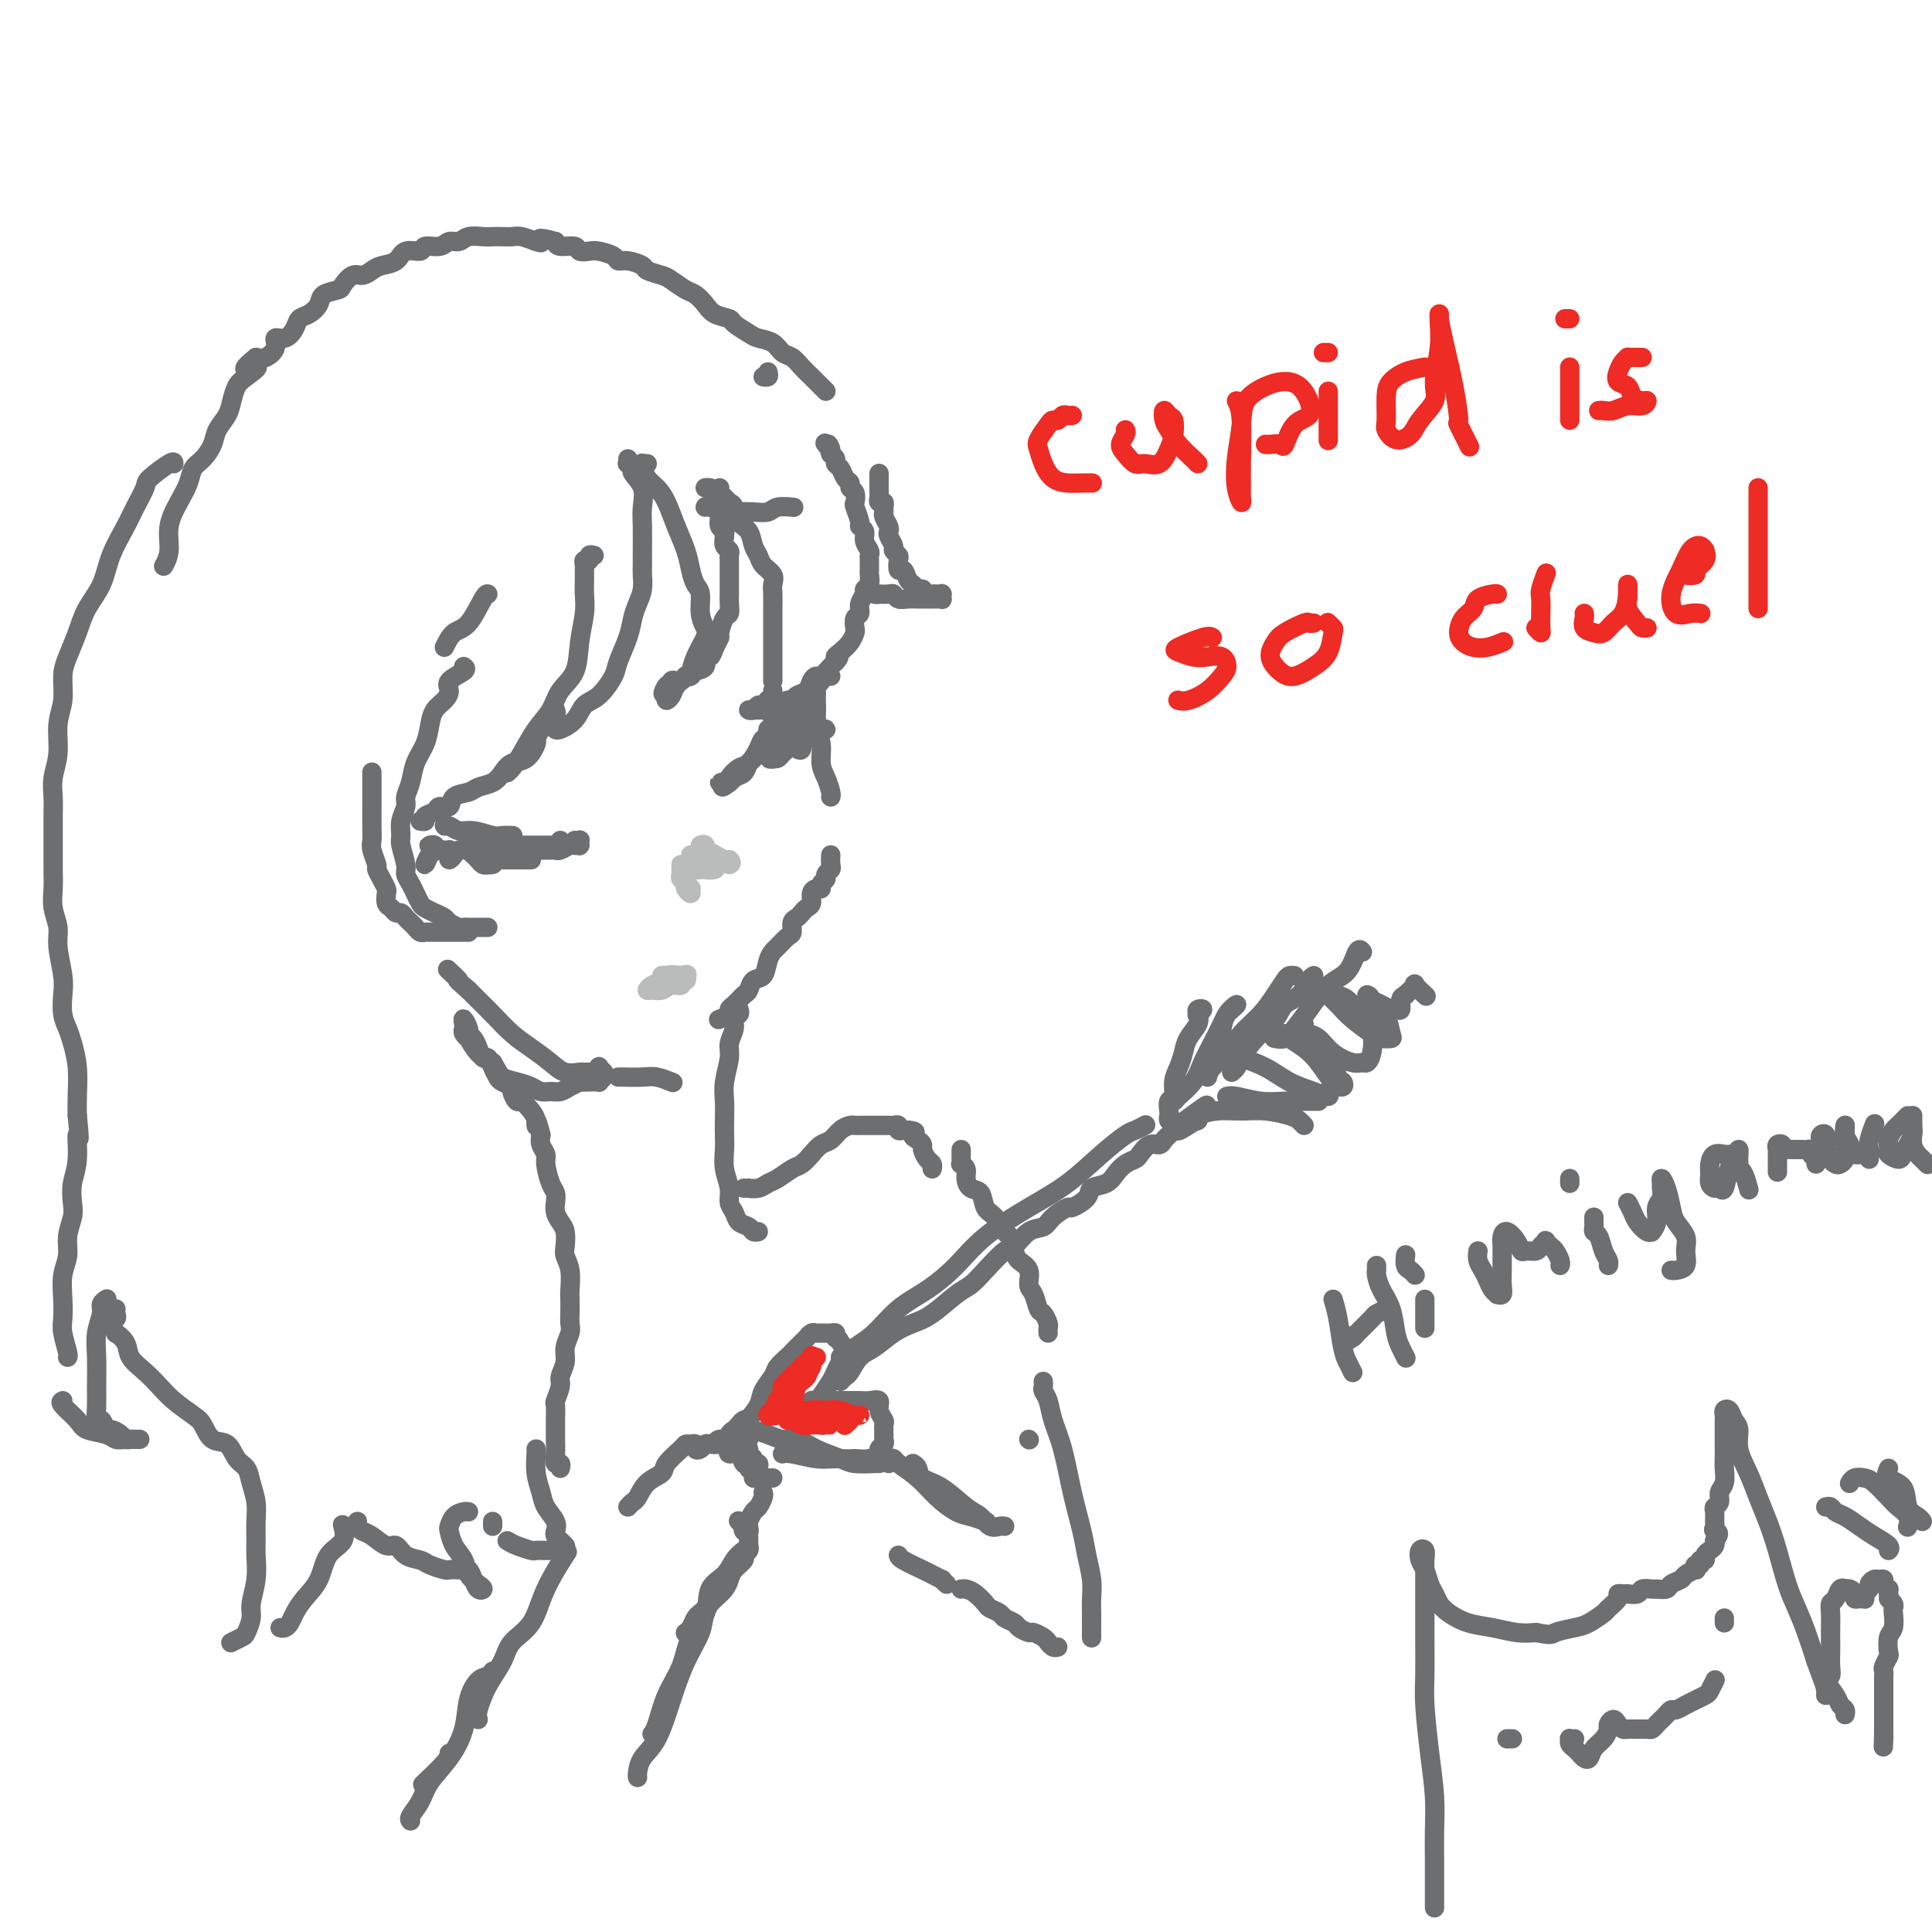 <svg viewBox='0 0 400 400' version='1.1' xmlns='http://www.w3.org/2000/svg' xmlns:xlink='http://www.w3.org/1999/xlink'><g fill='none' stroke='rgb(109,110,112)' stroke-width='4' stroke-linecap='round' stroke-linejoin='round'><path d='M130,95c0.035,0.450 0.069,0.899 0,1c-0.069,0.101 -0.243,-0.147 0,0c0.243,0.147 0.902,0.687 1,1c0.098,0.313 -0.366,0.397 0,1c0.366,0.603 1.562,1.723 2,3c0.438,1.277 0.117,2.712 0,4c-0.117,1.288 -0.031,2.431 0,4c0.031,1.569 0.005,3.564 0,5c-0.005,1.436 0.009,2.313 0,3c-0.009,0.687 -0.043,1.186 0,2c0.043,0.814 0.162,1.944 0,3c-0.162,1.056 -0.605,2.038 -1,3c-0.395,0.962 -0.741,1.904 -1,3c-0.259,1.096 -0.429,2.348 -1,4c-0.571,1.652 -1.541,3.706 -2,5c-0.459,1.294 -0.406,1.829 -1,3c-0.594,1.171 -1.833,2.979 -3,4c-1.167,1.021 -2.260,1.254 -3,2c-0.740,0.746 -1.126,2.004 -2,3c-0.874,0.996 -2.235,1.730 -3,2c-0.765,0.270 -0.933,0.077 -1,0c-0.067,-0.077 -0.034,-0.039 0,0'/><path d='M123,115c-0.453,-0.120 -0.906,-0.240 -1,0c-0.094,0.240 0.171,0.840 0,1c-0.171,0.160 -0.778,-0.120 -1,0c-0.222,0.120 -0.059,0.641 0,1c0.059,0.359 0.012,0.555 0,1c-0.012,0.445 0.010,1.140 0,2c-0.010,0.860 -0.051,1.885 0,3c0.051,1.115 0.194,2.321 0,4c-0.194,1.679 -0.726,3.830 -1,6c-0.274,2.170 -0.289,4.359 -1,6c-0.711,1.641 -2.116,2.733 -3,4c-0.884,1.267 -1.246,2.707 -2,4c-0.754,1.293 -1.901,2.438 -3,4c-1.099,1.562 -2.150,3.543 -3,5c-0.850,1.457 -1.498,2.392 -2,3c-0.502,0.608 -0.858,0.888 -1,1c-0.142,0.112 -0.071,0.056 0,0'/><path d='M115,147c0.120,0.302 0.240,0.605 0,1c-0.240,0.395 -0.839,0.884 -1,1c-0.161,0.116 0.116,-0.140 0,0c-0.116,0.140 -0.624,0.675 -1,1c-0.376,0.325 -0.618,0.439 -1,1c-0.382,0.561 -0.904,1.567 -1,2c-0.096,0.433 0.232,0.291 0,1c-0.232,0.709 -1.025,2.270 -2,3c-0.975,0.730 -2.133,0.630 -3,1c-0.867,0.370 -1.445,1.211 -2,2c-0.555,0.789 -1.089,1.526 -2,2c-0.911,0.474 -2.199,0.687 -3,1c-0.801,0.313 -1.116,0.728 -2,1c-0.884,0.272 -2.336,0.401 -3,1c-0.664,0.599 -0.541,1.667 -1,2c-0.459,0.333 -1.500,-0.068 -2,0c-0.500,0.068 -0.460,0.607 -1,1c-0.540,0.393 -1.660,0.641 -2,1c-0.340,0.359 0.101,0.827 0,1c-0.101,0.173 -0.743,0.049 -1,0c-0.257,-0.049 -0.128,-0.025 0,0'/><path d='M96,138c0.344,0.244 0.688,0.487 0,1c-0.688,0.513 -2.408,1.294 -3,2c-0.592,0.706 -0.055,1.336 0,2c0.055,0.664 -0.370,1.363 -1,2c-0.630,0.637 -1.464,1.213 -2,2c-0.536,0.787 -0.775,1.786 -1,3c-0.225,1.214 -0.438,2.642 -1,4c-0.562,1.358 -1.475,2.646 -2,4c-0.525,1.354 -0.662,2.776 -1,4c-0.338,1.224 -0.876,2.251 -1,3c-0.124,0.749 0.167,1.219 0,2c-0.167,0.781 -0.792,1.872 -1,3c-0.208,1.128 -0.000,2.294 0,3c0.000,0.706 -0.207,0.951 0,2c0.207,1.049 0.829,2.901 1,4c0.171,1.099 -0.110,1.446 0,2c0.110,0.554 0.609,1.314 1,2c0.391,0.686 0.672,1.297 1,2c0.328,0.703 0.703,1.498 1,2c0.297,0.502 0.517,0.713 1,1c0.483,0.287 1.229,0.651 2,1c0.771,0.349 1.568,0.682 2,1c0.432,0.318 0.501,0.621 1,1c0.499,0.379 1.429,0.834 2,1c0.571,0.166 0.784,0.045 1,0c0.216,-0.045 0.436,-0.012 1,0c0.564,0.012 1.471,0.003 2,0c0.529,-0.003 0.681,-0.001 1,0c0.319,0.001 0.805,0.000 1,0c0.195,-0.000 0.097,-0.000 0,0'/><path d='M97,193c-0.220,-0.000 -0.439,-0.000 -1,0c-0.561,0.000 -1.463,0.000 -2,0c-0.537,-0.000 -0.707,-0.000 -1,0c-0.293,0.000 -0.708,0.001 -1,0c-0.292,-0.001 -0.459,-0.003 -1,0c-0.541,0.003 -1.454,0.012 -2,0c-0.546,-0.012 -0.724,-0.044 -1,0c-0.276,0.044 -0.651,0.166 -1,0c-0.349,-0.166 -0.671,-0.618 -1,-1c-0.329,-0.382 -0.665,-0.694 -1,-1c-0.335,-0.306 -0.668,-0.606 -1,-1c-0.332,-0.394 -0.664,-0.883 -1,-1c-0.336,-0.117 -0.678,0.138 -1,0c-0.322,-0.138 -0.625,-0.670 -1,-1c-0.375,-0.330 -0.823,-0.460 -1,-1c-0.177,-0.540 -0.085,-1.491 0,-2c0.085,-0.509 0.163,-0.577 0,-1c-0.163,-0.423 -0.565,-1.201 -1,-2c-0.435,-0.799 -0.901,-1.619 -1,-2c-0.099,-0.381 0.170,-0.322 0,-1c-0.170,-0.678 -0.778,-2.092 -1,-3c-0.222,-0.908 -0.060,-1.310 0,-2c0.060,-0.690 0.016,-1.667 0,-3c-0.016,-1.333 -0.004,-3.023 0,-4c0.004,-0.977 0.001,-1.241 0,-2c-0.001,-0.759 -0.000,-2.012 0,-3c0.000,-0.988 0.000,-1.711 0,-2c-0.000,-0.289 -0.000,-0.145 0,0'/><path d='M134,96c-0.421,0.034 -0.843,0.068 -1,0c-0.157,-0.068 -0.050,-0.237 0,0c0.050,0.237 0.044,0.880 0,1c-0.044,0.120 -0.125,-0.283 0,0c0.125,0.283 0.457,1.250 1,2c0.543,0.750 1.297,1.281 2,2c0.703,0.719 1.354,1.625 2,3c0.646,1.375 1.287,3.220 2,5c0.713,1.780 1.496,3.494 2,5c0.504,1.506 0.727,2.802 1,4c0.273,1.198 0.597,2.297 1,3c0.403,0.703 0.886,1.010 1,2c0.114,0.990 -0.141,2.665 0,4c0.141,1.335 0.677,2.332 1,3c0.323,0.668 0.434,1.008 0,2c-0.434,0.992 -1.411,2.636 -2,4c-0.589,1.364 -0.788,2.447 -1,3c-0.212,0.553 -0.435,0.576 -1,1c-0.565,0.424 -1.472,1.249 -2,2c-0.528,0.751 -0.678,1.428 -1,2c-0.322,0.572 -0.818,1.039 -1,1c-0.182,-0.039 -0.052,-0.582 0,-1c0.052,-0.418 0.026,-0.709 0,-1'/><path d='M138,143c-1.302,1.769 -0.556,-0.310 0,-1c0.556,-0.690 0.924,0.007 1,0c0.076,-0.007 -0.138,-0.720 0,-1c0.138,-0.280 0.629,-0.127 1,0c0.371,0.127 0.623,0.227 1,0c0.377,-0.227 0.879,-0.780 1,-1c0.121,-0.220 -0.140,-0.105 0,0c0.140,0.105 0.682,0.201 1,0c0.318,-0.201 0.414,-0.701 1,-1c0.586,-0.299 1.664,-0.399 2,-1c0.336,-0.601 -0.068,-1.703 0,-2c0.068,-0.297 0.610,0.211 1,0c0.390,-0.211 0.630,-1.141 1,-2c0.370,-0.859 0.870,-1.648 1,-2c0.130,-0.352 -0.109,-0.269 0,-1c0.109,-0.731 0.565,-2.276 1,-3c0.435,-0.724 0.849,-0.627 1,-1c0.151,-0.373 0.041,-1.217 0,-2c-0.041,-0.783 -0.011,-1.505 0,-2c0.011,-0.495 0.003,-0.763 0,-1c-0.003,-0.237 -0.001,-0.445 0,-1c0.001,-0.555 -0.000,-1.458 0,-2c0.000,-0.542 0.001,-0.723 0,-1c-0.001,-0.277 -0.004,-0.651 0,-1c0.004,-0.349 0.015,-0.674 0,-1c-0.015,-0.326 -0.056,-0.654 0,-1c0.056,-0.346 0.207,-0.708 0,-1c-0.207,-0.292 -0.774,-0.512 -1,-1c-0.226,-0.488 -0.113,-1.244 0,-2'/><path d='M150,111c0.369,-4.036 0.291,-2.624 0,-2c-0.291,0.624 -0.795,0.462 -1,0c-0.205,-0.462 -0.110,-1.224 0,-2c0.110,-0.776 0.236,-1.567 0,-2c-0.236,-0.433 -0.834,-0.508 -1,-1c-0.166,-0.492 0.100,-1.400 0,-2c-0.100,-0.600 -0.565,-0.892 -1,-1c-0.435,-0.108 -0.838,-0.031 -1,0c-0.162,0.031 -0.081,0.015 0,0'/><path d='M149,101c-0.090,0.337 -0.180,0.675 0,1c0.180,0.325 0.629,0.638 1,1c0.371,0.362 0.663,0.772 1,1c0.337,0.228 0.721,0.273 1,1c0.279,0.727 0.455,2.134 1,3c0.545,0.866 1.460,1.191 2,2c0.540,0.809 0.705,2.104 1,3c0.295,0.896 0.720,1.394 1,2c0.280,0.606 0.415,1.320 1,2c0.585,0.680 1.621,1.326 2,2c0.379,0.674 0.102,1.377 0,2c-0.102,0.623 -0.027,1.168 0,2c0.027,0.832 0.007,1.952 0,3c-0.007,1.048 -0.002,2.025 0,3c0.002,0.975 0.001,1.949 0,3c-0.001,1.051 -0.000,2.180 0,3c0.000,0.820 0.000,1.330 0,2c-0.000,0.670 -0.000,1.499 0,2c0.000,0.501 0.000,0.673 0,1c-0.000,0.327 -0.000,0.808 0,1c0.000,0.192 0.000,0.096 0,0'/><path d='M160,143c-0.032,0.312 -0.064,0.623 0,1c0.064,0.377 0.224,0.818 0,1c-0.224,0.182 -0.833,0.105 -1,0c-0.167,-0.105 0.109,-0.238 0,0c-0.109,0.238 -0.602,0.849 -1,1c-0.398,0.151 -0.703,-0.156 -1,0c-0.297,0.156 -0.588,0.775 -1,1c-0.412,0.225 -0.944,0.056 -1,0c-0.056,-0.056 0.365,0.000 1,0c0.635,-0.000 1.483,-0.057 2,0c0.517,0.057 0.702,0.226 1,0c0.298,-0.226 0.709,-0.848 1,-1c0.291,-0.152 0.463,0.168 1,0c0.537,-0.168 1.439,-0.822 2,-1c0.561,-0.178 0.780,0.120 1,0c0.220,-0.120 0.439,-0.657 1,-1c0.561,-0.343 1.463,-0.491 2,-1c0.537,-0.509 0.707,-1.380 1,-2c0.293,-0.620 0.707,-0.991 1,-1c0.293,-0.009 0.463,0.344 1,0c0.537,-0.344 1.439,-1.384 2,-2c0.561,-0.616 0.780,-0.808 1,-1'/><path d='M173,137c1.360,-1.428 0.260,-0.997 0,-1c-0.260,-0.003 0.322,-0.438 1,-1c0.678,-0.562 1.454,-1.249 2,-2c0.546,-0.751 0.863,-1.566 1,-2c0.137,-0.434 0.093,-0.487 0,-1c-0.093,-0.513 -0.236,-1.486 0,-2c0.236,-0.514 0.852,-0.571 1,-1c0.148,-0.429 -0.170,-1.232 0,-2c0.170,-0.768 0.830,-1.502 1,-2c0.170,-0.498 -0.151,-0.758 0,-1c0.151,-0.242 0.773,-0.464 1,-1c0.227,-0.536 0.061,-1.387 0,-2c-0.061,-0.613 -0.015,-0.990 0,-1c0.015,-0.010 0.000,0.345 0,0c-0.000,-0.345 0.015,-1.391 0,-2c-0.015,-0.609 -0.061,-0.779 0,-1c0.061,-0.221 0.227,-0.491 0,-1c-0.227,-0.509 -0.849,-1.258 -1,-2c-0.151,-0.742 0.170,-1.479 0,-2c-0.170,-0.521 -0.829,-0.826 -1,-1c-0.171,-0.174 0.146,-0.218 0,-1c-0.146,-0.782 -0.756,-2.304 -1,-3c-0.244,-0.696 -0.121,-0.567 0,-1c0.121,-0.433 0.240,-1.429 0,-2c-0.240,-0.571 -0.839,-0.716 -1,-1c-0.161,-0.284 0.115,-0.706 0,-1c-0.115,-0.294 -0.622,-0.460 -1,-1c-0.378,-0.540 -0.627,-1.454 -1,-2c-0.373,-0.546 -0.870,-0.724 -1,-1c-0.130,-0.276 0.106,-0.650 0,-1c-0.106,-0.350 -0.553,-0.675 -1,-1'/><path d='M172,94c-1.179,-3.571 -0.125,-1.500 0,-1c0.125,0.500 -0.679,-0.571 -1,-1c-0.321,-0.429 -0.161,-0.214 0,0'/><path d='M180,120c0.021,0.340 0.042,0.679 0,1c-0.042,0.321 -0.148,0.622 0,1c0.148,0.378 0.551,0.832 1,1c0.449,0.168 0.946,0.049 1,0c0.054,-0.049 -0.333,-0.027 0,0c0.333,0.027 1.388,0.060 2,0c0.612,-0.060 0.781,-0.212 1,0c0.219,0.212 0.489,0.789 1,1c0.511,0.211 1.264,0.057 2,0c0.736,-0.057 1.454,-0.015 2,0c0.546,0.015 0.920,0.004 1,0c0.080,-0.004 -0.132,-0.001 0,0c0.132,0.001 0.610,0.001 1,0c0.390,-0.001 0.693,-0.004 1,0c0.307,0.004 0.618,0.015 1,0c0.382,-0.015 0.835,-0.057 1,0c0.165,0.057 0.041,0.211 0,0c-0.041,-0.211 0.000,-0.789 0,-1c-0.000,-0.211 -0.041,-0.056 0,0c0.041,0.056 0.166,0.012 0,0c-0.166,-0.012 -0.622,0.007 -1,0c-0.378,-0.007 -0.679,-0.040 -1,0c-0.321,0.040 -0.663,0.154 -1,0c-0.337,-0.154 -0.668,-0.577 -1,-1'/><path d='M191,122c-0.643,-0.256 -0.750,0.105 -1,0c-0.250,-0.105 -0.642,-0.676 -1,-1c-0.358,-0.324 -0.683,-0.401 -1,-1c-0.317,-0.599 -0.625,-1.719 -1,-2c-0.375,-0.281 -0.818,0.276 -1,0c-0.182,-0.276 -0.105,-1.387 0,-2c0.105,-0.613 0.238,-0.728 0,-1c-0.238,-0.272 -0.847,-0.702 -1,-1c-0.153,-0.298 0.151,-0.465 0,-1c-0.151,-0.535 -0.758,-1.439 -1,-2c-0.242,-0.561 -0.118,-0.780 0,-1c0.118,-0.220 0.229,-0.441 0,-1c-0.229,-0.559 -0.797,-1.455 -1,-2c-0.203,-0.545 -0.040,-0.737 0,-1c0.040,-0.263 -0.042,-0.595 0,-1c0.042,-0.405 0.207,-0.883 0,-1c-0.207,-0.117 -0.788,0.127 -1,0c-0.212,-0.127 -0.057,-0.626 0,-1c0.057,-0.374 0.015,-0.625 0,-1c-0.015,-0.375 -0.004,-0.875 0,-1c0.004,-0.125 0.001,0.124 0,0c-0.001,-0.124 -0.000,-0.621 0,-1c0.000,-0.379 0.000,-0.641 0,-1c-0.000,-0.359 -0.000,-0.817 0,-1c0.000,-0.183 0.000,-0.092 0,0'/><path d='M159,77c0.111,0.422 0.222,0.844 0,1c-0.222,0.156 -0.778,0.044 -1,0c-0.222,-0.044 -0.111,-0.022 0,0'/><path d='M171,81c-0.780,-0.778 -1.560,-1.555 -2,-2c-0.440,-0.445 -0.539,-0.557 -1,-1c-0.461,-0.443 -1.282,-1.218 -2,-2c-0.718,-0.782 -1.332,-1.570 -2,-2c-0.668,-0.430 -1.391,-0.500 -2,-1c-0.609,-0.500 -1.103,-1.429 -2,-2c-0.897,-0.571 -2.198,-0.782 -3,-1c-0.802,-0.218 -1.107,-0.442 -2,-1c-0.893,-0.558 -2.375,-1.449 -3,-2c-0.625,-0.551 -0.393,-0.763 -1,-1c-0.607,-0.237 -2.054,-0.501 -3,-1c-0.946,-0.499 -1.393,-1.233 -2,-2c-0.607,-0.767 -1.375,-1.568 -2,-2c-0.625,-0.432 -1.107,-0.497 -2,-1c-0.893,-0.503 -2.196,-1.445 -3,-2c-0.804,-0.555 -1.109,-0.722 -2,-1c-0.891,-0.278 -2.369,-0.666 -3,-1c-0.631,-0.334 -0.413,-0.615 -1,-1c-0.587,-0.385 -1.977,-0.874 -3,-1c-1.023,-0.126 -1.679,0.111 -2,0c-0.321,-0.111 -0.308,-0.570 -1,-1c-0.692,-0.430 -2.091,-0.833 -3,-1c-0.909,-0.167 -1.329,-0.100 -2,0c-0.671,0.100 -1.592,0.233 -2,0c-0.408,-0.233 -0.302,-0.832 -1,-1c-0.698,-0.168 -2.199,0.095 -3,0c-0.801,-0.095 -0.900,-0.547 -1,-1'/><path d='M115,50c-4.374,-1.254 -3.307,-0.389 -3,0c0.307,0.389 -0.144,0.300 -1,0c-0.856,-0.300 -2.115,-0.812 -3,-1c-0.885,-0.188 -1.396,-0.051 -2,0c-0.604,0.051 -1.302,0.018 -2,0c-0.698,-0.018 -1.395,-0.020 -2,0c-0.605,0.020 -1.119,0.062 -2,0c-0.881,-0.062 -2.128,-0.228 -3,0c-0.872,0.228 -1.369,0.850 -2,1c-0.631,0.150 -1.394,-0.172 -2,0c-0.606,0.172 -1.053,0.837 -2,1c-0.947,0.163 -2.393,-0.178 -3,0c-0.607,0.178 -0.375,0.873 -1,1c-0.625,0.127 -2.107,-0.316 -3,0c-0.893,0.316 -1.198,1.389 -2,2c-0.802,0.611 -2.103,0.759 -3,1c-0.897,0.241 -1.390,0.576 -2,1c-0.610,0.424 -1.337,0.939 -2,1c-0.663,0.061 -1.262,-0.332 -2,0c-0.738,0.332 -1.615,1.388 -2,2c-0.385,0.612 -0.278,0.779 -1,1c-0.722,0.221 -2.273,0.495 -3,1c-0.727,0.505 -0.631,1.239 -1,2c-0.369,0.761 -1.203,1.547 -2,2c-0.797,0.453 -1.557,0.572 -2,1c-0.443,0.428 -0.570,1.166 -1,2c-0.430,0.834 -1.165,1.765 -2,2c-0.835,0.235 -1.770,-0.226 -2,0c-0.230,0.226 0.246,1.138 0,2c-0.246,0.862 -1.213,1.675 -2,2c-0.787,0.325 -1.393,0.163 -2,0'/><path d='M53,74c-4.703,3.757 -0.961,2.150 0,2c0.961,-0.150 -0.860,1.156 -2,2c-1.140,0.844 -1.600,1.226 -2,2c-0.400,0.774 -0.740,1.940 -1,3c-0.260,1.060 -0.441,2.012 -1,3c-0.559,0.988 -1.497,2.010 -2,3c-0.503,0.990 -0.571,1.947 -1,3c-0.429,1.053 -1.219,2.202 -2,3c-0.781,0.798 -1.553,1.245 -2,2c-0.447,0.755 -0.568,1.817 -1,3c-0.432,1.183 -1.174,2.485 -2,4c-0.826,1.515 -1.737,3.241 -2,5c-0.263,1.759 0.121,3.550 0,5c-0.121,1.450 -0.749,2.557 -1,3c-0.251,0.443 -0.126,0.221 0,0'/><path d='M36,96c0.013,-0.306 0.027,-0.611 -1,0c-1.027,0.611 -3.094,2.139 -4,3c-0.906,0.861 -0.650,1.055 -1,2c-0.350,0.945 -1.305,2.643 -2,4c-0.695,1.357 -1.131,2.375 -2,4c-0.869,1.625 -2.173,3.859 -3,6c-0.827,2.141 -1.178,4.189 -2,6c-0.822,1.811 -2.114,3.386 -3,5c-0.886,1.614 -1.366,3.266 -2,5c-0.634,1.734 -1.423,3.551 -2,5c-0.577,1.449 -0.943,2.529 -1,4c-0.057,1.471 0.195,3.331 0,5c-0.195,1.669 -0.837,3.147 -1,5c-0.163,1.853 0.152,4.080 0,6c-0.152,1.920 -0.773,3.531 -1,5c-0.227,1.469 -0.061,2.794 0,4c0.061,1.206 0.015,2.293 0,4c-0.015,1.707 -0.000,4.035 0,6c0.000,1.965 -0.015,3.566 0,5c0.015,1.434 0.060,2.701 0,4c-0.060,1.299 -0.226,2.629 0,4c0.226,1.371 0.844,2.783 1,4c0.156,1.217 -0.151,2.241 0,4c0.151,1.759 0.761,4.255 1,6c0.239,1.745 0.106,2.740 0,4c-0.106,1.260 -0.186,2.784 0,4c0.186,1.216 0.638,2.124 1,3c0.362,0.876 0.633,1.719 1,3c0.367,1.281 0.830,2.999 1,5c0.170,2.001 0.049,4.286 0,6c-0.049,1.714 -0.024,2.857 0,4'/><path d='M16,231c0.758,7.321 0.152,4.124 0,4c-0.152,-0.124 0.152,2.826 0,5c-0.152,2.174 -0.758,3.572 -1,5c-0.242,1.428 -0.121,2.887 0,4c0.121,1.113 0.243,1.879 0,3c-0.243,1.121 -0.849,2.597 -1,4c-0.151,1.403 0.155,2.734 0,4c-0.155,1.266 -0.770,2.469 -1,4c-0.230,1.531 -0.076,3.391 0,5c0.076,1.609 0.073,2.967 0,4c-0.073,1.033 -0.215,1.741 0,3c0.215,1.259 0.789,3.070 1,4c0.211,0.930 0.060,0.980 0,1c-0.060,0.020 -0.030,0.010 0,0'/><path d='M13,290c-0.308,0.138 -0.616,0.275 0,1c0.616,0.725 2.157,2.037 3,3c0.843,0.963 0.989,1.579 2,2c1.011,0.421 2.888,0.649 4,1c1.112,0.351 1.458,0.826 2,1c0.542,0.174 1.281,0.046 2,0c0.719,-0.046 1.419,-0.012 2,0c0.581,0.012 1.043,0.001 1,0c-0.043,-0.001 -0.593,0.010 -1,0c-0.407,-0.010 -0.672,-0.039 -1,0c-0.328,0.039 -0.717,0.146 -1,0c-0.283,-0.146 -0.458,-0.545 -1,-1c-0.542,-0.455 -1.452,-0.968 -2,-1c-0.548,-0.032 -0.735,0.416 -1,0c-0.265,-0.416 -0.606,-1.695 -1,-2c-0.394,-0.305 -0.839,0.366 -1,0c-0.161,-0.366 -0.039,-1.768 0,-3c0.039,-1.232 -0.005,-2.294 0,-4c0.005,-1.706 0.057,-4.054 0,-6c-0.057,-1.946 -0.225,-3.488 0,-5c0.225,-1.512 0.844,-2.993 1,-4c0.156,-1.007 -0.150,-1.540 0,-2c0.150,-0.460 0.757,-0.846 1,-1c0.243,-0.154 0.121,-0.077 0,0'/><path d='M24,271c-0.040,0.323 -0.079,0.645 0,1c0.079,0.355 0.277,0.741 0,1c-0.277,0.259 -1.029,0.390 -1,1c0.029,0.610 0.840,1.699 1,2c0.160,0.301 -0.330,-0.187 0,0c0.330,0.187 1.479,1.050 2,2c0.521,0.950 0.412,1.988 1,3c0.588,1.012 1.873,1.999 3,3c1.127,1.001 2.097,2.016 3,3c0.903,0.984 1.740,1.935 3,3c1.260,1.065 2.942,2.243 4,3c1.058,0.757 1.492,1.094 2,2c0.508,0.906 1.092,2.380 2,3c0.908,0.620 2.142,0.384 3,1c0.858,0.616 1.340,2.082 2,3c0.660,0.918 1.497,1.289 2,2c0.503,0.711 0.670,1.763 1,3c0.330,1.237 0.821,2.657 1,4c0.179,1.343 0.044,2.607 0,4c-0.044,1.393 0.003,2.914 0,4c-0.003,1.086 -0.057,1.738 0,3c0.057,1.262 0.224,3.136 0,5c-0.224,1.864 -0.838,3.719 -1,5c-0.162,1.281 0.128,1.990 0,3c-0.128,1.010 -0.673,2.322 -1,3c-0.327,0.678 -0.434,0.721 -1,1c-0.566,0.279 -1.590,0.794 -2,1c-0.410,0.206 -0.205,0.103 0,0'/><path d='M58,337c0.329,0.071 0.659,0.142 1,0c0.341,-0.142 0.695,-0.496 1,-1c0.305,-0.504 0.562,-1.159 1,-2c0.438,-0.841 1.056,-1.869 2,-3c0.944,-1.131 2.214,-2.367 3,-4c0.786,-1.633 1.087,-3.665 2,-5c0.913,-1.335 2.438,-1.975 3,-3c0.562,-1.025 0.161,-2.436 0,-3c-0.161,-0.564 -0.080,-0.282 0,0'/><path d='M74,315c-0.073,0.322 -0.147,0.645 0,1c0.147,0.355 0.513,0.743 1,1c0.487,0.257 1.093,0.384 2,1c0.907,0.616 2.114,1.723 3,2c0.886,0.277 1.449,-0.276 2,0c0.551,0.276 1.088,1.380 2,2c0.912,0.620 2.199,0.754 3,1c0.801,0.246 1.118,0.602 2,1c0.882,0.398 2.330,0.837 3,1c0.670,0.163 0.561,0.049 1,0c0.439,-0.049 1.427,-0.034 2,0c0.573,0.034 0.732,0.087 1,0c0.268,-0.087 0.644,-0.313 1,0c0.356,0.313 0.691,1.165 1,2c0.309,0.835 0.592,1.654 1,2c0.408,0.346 0.940,0.217 1,0c0.060,-0.217 -0.352,-0.524 -1,-1c-0.648,-0.476 -1.533,-1.121 -2,-2c-0.467,-0.879 -0.515,-1.993 -1,-3c-0.485,-1.007 -1.405,-1.906 -2,-3c-0.595,-1.094 -0.863,-2.384 -1,-3c-0.137,-0.616 -0.142,-0.557 0,-1c0.142,-0.443 0.430,-1.387 1,-2c0.570,-0.613 1.423,-0.896 2,-1c0.577,-0.104 0.879,-0.030 1,0c0.121,0.030 0.060,0.015 0,0'/><path d='M102,315c0.000,0.422 0.000,0.844 0,1c0.000,0.156 0.000,0.044 0,0c0.000,-0.044 0.000,-0.022 0,0'/><path d='M105,319c0.523,0.309 1.047,0.619 2,1c0.953,0.381 2.336,0.834 3,1c0.664,0.166 0.609,0.044 1,0c0.391,-0.044 1.229,-0.012 2,0c0.771,0.012 1.477,0.003 2,0c0.523,-0.003 0.864,-0.001 1,0c0.136,0.001 0.068,0.000 0,0'/><path d='M117,320c0.084,0.088 0.168,0.176 0,0c-0.168,-0.176 -0.588,-0.617 -1,-1c-0.412,-0.383 -0.817,-0.710 -1,-1c-0.183,-0.290 -0.144,-0.544 0,-1c0.144,-0.456 0.392,-1.113 0,-2c-0.392,-0.887 -1.426,-2.003 -2,-3c-0.574,-0.997 -0.690,-1.875 -1,-3c-0.310,-1.125 -0.815,-2.497 -1,-4c-0.185,-1.503 -0.050,-3.135 0,-4c0.050,-0.865 0.014,-0.961 0,-1c-0.014,-0.039 -0.007,-0.019 0,0'/><path d='M116,304c0.113,-0.463 0.227,-0.925 0,-1c-0.227,-0.075 -0.793,0.238 -1,0c-0.207,-0.238 -0.055,-1.027 0,-2c0.055,-0.973 0.014,-2.128 0,-3c-0.014,-0.872 0.000,-1.459 0,-2c-0.000,-0.541 -0.015,-1.036 0,-2c0.015,-0.964 0.061,-2.397 0,-3c-0.061,-0.603 -0.228,-0.377 0,-1c0.228,-0.623 0.849,-2.096 1,-3c0.151,-0.904 -0.170,-1.240 0,-2c0.170,-0.760 0.830,-1.946 1,-3c0.170,-1.054 -0.151,-1.977 0,-3c0.151,-1.023 0.772,-2.145 1,-3c0.228,-0.855 0.062,-1.443 0,-2c-0.062,-0.557 -0.020,-1.084 0,-2c0.020,-0.916 0.019,-2.222 0,-3c-0.019,-0.778 -0.057,-1.027 0,-2c0.057,-0.973 0.209,-2.669 0,-4c-0.209,-1.331 -0.778,-2.296 -1,-3c-0.222,-0.704 -0.098,-1.147 0,-2c0.098,-0.853 0.171,-2.116 0,-3c-0.171,-0.884 -0.584,-1.390 -1,-2c-0.416,-0.610 -0.833,-1.326 -1,-2c-0.167,-0.674 -0.082,-1.307 0,-2c0.082,-0.693 0.162,-1.445 0,-2c-0.162,-0.555 -0.565,-0.911 -1,-2c-0.435,-1.089 -0.900,-2.910 -1,-4c-0.100,-1.090 0.165,-1.447 0,-2c-0.165,-0.553 -0.762,-1.301 -1,-2c-0.238,-0.699 -0.119,-1.350 0,-2'/><path d='M112,235c-1.163,-4.747 -1.071,-2.615 -1,-2c0.071,0.615 0.120,-0.287 0,-1c-0.120,-0.713 -0.409,-1.238 -1,-2c-0.591,-0.762 -1.486,-1.763 -2,-2c-0.514,-0.237 -0.649,0.288 -1,0c-0.351,-0.288 -0.920,-1.389 -1,-2c-0.080,-0.611 0.329,-0.732 0,-1c-0.329,-0.268 -1.398,-0.683 -2,-1c-0.602,-0.317 -0.739,-0.536 -1,-1c-0.261,-0.464 -0.647,-1.175 -1,-2c-0.353,-0.825 -0.673,-1.766 -1,-2c-0.327,-0.234 -0.661,0.237 -1,0c-0.339,-0.237 -0.683,-1.182 -1,-2c-0.317,-0.818 -0.607,-1.509 -1,-2c-0.393,-0.491 -0.890,-0.784 -1,-1c-0.110,-0.216 0.165,-0.357 0,-1c-0.165,-0.643 -0.772,-1.790 -1,-2c-0.228,-0.210 -0.076,0.515 0,1c0.076,0.485 0.078,0.728 0,1c-0.078,0.272 -0.236,0.573 0,1c0.236,0.427 0.867,0.980 1,1c0.133,0.020 -0.234,-0.495 0,0c0.234,0.495 1.067,1.998 2,3c0.933,1.002 1.967,1.501 3,2'/><path d='M102,220c1.241,2.023 1.344,2.580 2,3c0.656,0.420 1.867,0.702 3,1c1.133,0.298 2.190,0.613 3,1c0.810,0.387 1.374,0.846 2,1c0.626,0.154 1.315,0.003 2,0c0.685,-0.003 1.366,0.143 2,0c0.634,-0.143 1.221,-0.574 2,-1c0.779,-0.426 1.749,-0.845 2,-1c0.251,-0.155 -0.216,-0.044 0,0c0.216,0.044 1.117,0.023 2,0c0.883,-0.023 1.749,-0.048 2,0c0.251,0.048 -0.114,0.170 0,0c0.114,-0.170 0.707,-0.630 1,-1c0.293,-0.370 0.286,-0.649 0,-1c-0.286,-0.351 -0.851,-0.773 -1,-1c-0.149,-0.227 0.116,-0.257 0,0c-0.116,0.257 -0.615,0.802 -1,1c-0.385,0.198 -0.658,0.048 -1,0c-0.342,-0.048 -0.755,0.006 -1,0c-0.245,-0.006 -0.322,-0.072 -1,0c-0.678,0.072 -1.956,0.284 -3,0c-1.044,-0.284 -1.855,-1.063 -3,-2c-1.145,-0.937 -2.625,-2.033 -4,-3c-1.375,-0.967 -2.647,-1.806 -4,-3c-1.353,-1.194 -2.787,-2.745 -4,-4c-1.213,-1.255 -2.204,-2.216 -3,-3c-0.796,-0.784 -1.398,-1.392 -2,-2'/><path d='M97,205c-3.429,-2.964 -2.000,-1.875 -2,-2c-0.000,-0.125 -1.429,-1.464 -2,-2c-0.571,-0.536 -0.286,-0.268 0,0'/><path d='M172,140c-0.301,0.024 -0.603,0.048 -1,0c-0.397,-0.048 -0.891,-0.167 -1,0c-0.109,0.167 0.167,0.621 0,1c-0.167,0.379 -0.776,0.685 -1,1c-0.224,0.315 -0.061,0.640 0,1c0.061,0.360 0.020,0.756 0,1c-0.020,0.244 -0.020,0.337 0,1c0.020,0.663 0.061,1.895 0,3c-0.061,1.105 -0.223,2.082 0,3c0.223,0.918 0.830,1.777 1,3c0.170,1.223 -0.098,2.811 0,4c0.098,1.189 0.562,1.978 1,3c0.438,1.022 0.849,2.275 1,3c0.151,0.725 0.043,0.921 0,1c-0.043,0.079 -0.022,0.039 0,0'/><path d='M172,177c-0.033,0.756 -0.065,1.512 0,2c0.065,0.488 0.228,0.709 0,1c-0.228,0.291 -0.849,0.652 -1,1c-0.151,0.348 0.166,0.684 0,1c-0.166,0.316 -0.814,0.613 -1,1c-0.186,0.387 0.091,0.863 0,1c-0.091,0.137 -0.549,-0.066 -1,0c-0.451,0.066 -0.894,0.399 -1,1c-0.106,0.601 0.125,1.469 0,2c-0.125,0.531 -0.607,0.724 -1,1c-0.393,0.276 -0.696,0.636 -1,1c-0.304,0.364 -0.610,0.731 -1,1c-0.390,0.269 -0.864,0.439 -1,1c-0.136,0.561 0.065,1.514 0,2c-0.065,0.486 -0.398,0.505 -1,1c-0.602,0.495 -1.474,1.465 -2,2c-0.526,0.535 -0.704,0.634 -1,1c-0.296,0.366 -0.708,1.000 -1,2c-0.292,1.000 -0.463,2.366 -1,3c-0.537,0.634 -1.441,0.537 -2,1c-0.559,0.463 -0.775,1.486 -1,2c-0.225,0.514 -0.460,0.520 -1,1c-0.540,0.480 -1.384,1.435 -2,2c-0.616,0.565 -1.002,0.740 -1,1c0.002,0.260 0.392,0.606 0,1c-0.392,0.394 -1.567,0.837 -2,1c-0.433,0.163 -0.124,0.047 0,0c0.124,-0.047 0.062,-0.023 0,0'/><path d='M128,223c0.037,-0.008 0.073,-0.016 1,0c0.927,0.016 2.743,0.056 4,0c1.257,-0.056 1.954,-0.207 3,0c1.046,0.207 2.442,0.774 3,1c0.558,0.226 0.279,0.113 0,0'/><path d='M153,209c0.122,0.350 0.244,0.700 0,1c-0.244,0.300 -0.854,0.551 -1,1c-0.146,0.449 0.171,1.095 0,2c-0.171,0.905 -0.830,2.069 -1,3c-0.170,0.931 0.151,1.628 0,3c-0.151,1.372 -0.772,3.419 -1,5c-0.228,1.581 -0.062,2.694 0,4c0.062,1.306 0.021,2.803 0,4c-0.021,1.197 -0.020,2.092 0,3c0.020,0.908 0.061,1.829 0,3c-0.061,1.171 -0.225,2.594 0,4c0.225,1.406 0.838,2.796 1,4c0.162,1.204 -0.125,2.221 0,3c0.125,0.779 0.664,1.319 1,2c0.336,0.681 0.468,1.503 1,2c0.532,0.497 1.462,0.669 2,1c0.538,0.331 0.683,0.820 1,1c0.317,0.180 0.805,0.051 1,0c0.195,-0.051 0.098,-0.026 0,0'/><path d='M154,246c0.470,0.007 0.940,0.014 1,0c0.060,-0.014 -0.290,-0.049 0,0c0.290,0.049 1.218,0.183 2,0c0.782,-0.183 1.417,-0.682 2,-1c0.583,-0.318 1.115,-0.456 2,-1c0.885,-0.544 2.124,-1.493 3,-2c0.876,-0.507 1.389,-0.573 2,-1c0.611,-0.427 1.319,-1.214 2,-2c0.681,-0.786 1.334,-1.570 2,-2c0.666,-0.430 1.344,-0.508 2,-1c0.656,-0.492 1.289,-1.400 2,-2c0.711,-0.600 1.500,-0.893 2,-1c0.500,-0.107 0.711,-0.029 1,0c0.289,0.029 0.655,0.008 1,0c0.345,-0.008 0.670,-0.002 1,0c0.330,0.002 0.666,0.000 1,0c0.334,-0.000 0.667,0.000 1,0c0.333,-0.000 0.668,-0.001 1,0c0.332,0.001 0.663,0.004 1,0c0.337,-0.004 0.682,-0.015 1,0c0.318,0.015 0.610,0.057 1,0c0.390,-0.057 0.878,-0.211 1,0c0.122,0.211 -0.121,0.788 0,1c0.121,0.212 0.606,0.061 1,0c0.394,-0.061 0.697,-0.030 1,0'/><path d='M188,234c2.349,0.180 1.221,0.629 1,1c-0.221,0.371 0.466,0.662 1,1c0.534,0.338 0.913,0.721 1,1c0.087,0.279 -0.120,0.453 0,1c0.120,0.547 0.568,1.466 1,2c0.432,0.534 0.847,0.682 1,1c0.153,0.318 0.044,0.805 0,1c-0.044,0.195 -0.022,0.097 0,0'/><path d='M199,238c0.002,0.341 0.005,0.682 0,1c-0.005,0.318 -0.016,0.613 0,1c0.016,0.387 0.059,0.868 0,1c-0.059,0.132 -0.219,-0.083 0,0c0.219,0.083 0.817,0.463 1,1c0.183,0.537 -0.050,1.231 0,2c0.050,0.769 0.384,1.615 1,2c0.616,0.385 1.513,0.311 2,1c0.487,0.689 0.565,2.142 1,3c0.435,0.858 1.229,1.122 2,2c0.771,0.878 1.521,2.370 2,3c0.479,0.630 0.688,0.400 1,1c0.312,0.600 0.728,2.032 1,3c0.272,0.968 0.402,1.471 1,2c0.598,0.529 1.666,1.082 2,2c0.334,0.918 -0.064,2.200 0,3c0.064,0.800 0.592,1.117 1,2c0.408,0.883 0.698,2.331 1,3c0.302,0.669 0.617,0.558 1,1c0.383,0.442 0.835,1.438 1,2c0.165,0.562 0.045,0.690 0,1c-0.045,0.310 -0.013,0.803 0,1c0.013,0.197 0.006,0.099 0,0'/><path d='M155,298c-0.432,0.549 -0.864,1.098 -1,1c-0.136,-0.098 0.023,-0.844 0,-1c-0.023,-0.156 -0.229,0.279 0,0c0.229,-0.279 0.891,-1.272 1,-2c0.109,-0.728 -0.337,-1.192 0,-2c0.337,-0.808 1.456,-1.961 2,-3c0.544,-1.039 0.512,-1.965 1,-3c0.488,-1.035 1.497,-2.179 2,-3c0.503,-0.821 0.502,-1.319 1,-2c0.498,-0.681 1.495,-1.545 2,-2c0.505,-0.455 0.517,-0.500 1,-1c0.483,-0.500 1.438,-1.455 2,-2c0.562,-0.545 0.732,-0.682 1,-1c0.268,-0.318 0.636,-0.818 1,-1c0.364,-0.182 0.725,-0.046 1,0c0.275,0.046 0.466,0.002 1,0c0.534,-0.002 1.413,0.038 2,0c0.587,-0.038 0.882,-0.154 1,0c0.118,0.154 0.059,0.577 0,1'/><path d='M173,277c0.943,0.330 0.799,0.655 1,1c0.201,0.345 0.745,0.710 1,1c0.255,0.290 0.219,0.505 0,1c-0.219,0.495 -0.622,1.271 -1,2c-0.378,0.729 -0.732,1.410 -1,2c-0.268,0.590 -0.450,1.090 -1,2c-0.550,0.910 -1.469,2.230 -2,3c-0.531,0.770 -0.675,0.991 -1,1c-0.325,0.009 -0.831,-0.193 -1,0c-0.169,0.193 -0.000,0.780 0,1c0.000,0.220 -0.168,0.073 0,0c0.168,-0.073 0.673,-0.072 1,0c0.327,0.072 0.477,0.216 1,0c0.523,-0.216 1.421,-0.790 2,-1c0.579,-0.210 0.840,-0.056 1,0c0.160,0.056 0.219,0.013 1,0c0.781,-0.013 2.285,0.002 3,0c0.715,-0.002 0.640,-0.022 1,0c0.360,0.022 1.154,0.085 2,0c0.846,-0.085 1.743,-0.317 2,0c0.257,0.317 -0.128,1.184 0,2c0.128,0.816 0.767,1.581 1,2c0.233,0.419 0.058,0.494 0,1c-0.058,0.506 -0.000,1.445 0,2c0.000,0.555 -0.058,0.727 0,1c0.058,0.273 0.231,0.648 0,1c-0.231,0.352 -0.866,0.682 -1,1c-0.134,0.318 0.233,0.624 0,1c-0.233,0.376 -1.067,0.822 -2,1c-0.933,0.178 -1.967,0.089 -3,0'/><path d='M177,302c-1.509,0.138 -2.783,-0.015 -4,0c-1.217,0.015 -2.378,0.200 -4,0c-1.622,-0.200 -3.706,-0.785 -5,-1c-1.294,-0.215 -1.798,-0.062 -2,0c-0.202,0.062 -0.101,0.031 0,0'/><path d='M174,281c0.459,-0.045 0.918,-0.091 1,0c0.082,0.091 -0.213,0.318 0,0c0.213,-0.318 0.933,-1.182 2,-2c1.067,-0.818 2.479,-1.592 4,-3c1.521,-1.408 3.149,-3.450 5,-5c1.851,-1.550 3.924,-2.607 6,-4c2.076,-1.393 4.154,-3.120 6,-5c1.846,-1.880 3.461,-3.912 6,-6c2.539,-2.088 6.003,-4.233 9,-6c2.997,-1.767 5.529,-3.157 8,-5c2.471,-1.843 4.883,-4.140 7,-6c2.117,-1.860 3.939,-3.282 5,-4c1.061,-0.718 1.363,-0.732 2,-1c0.637,-0.268 1.611,-0.791 2,-1c0.389,-0.209 0.195,-0.105 0,0'/><path d='M174,286c0.353,-0.390 0.705,-0.779 1,-1c0.295,-0.221 0.532,-0.272 1,-1c0.468,-0.728 1.166,-2.132 2,-3c0.834,-0.868 1.805,-1.199 3,-2c1.195,-0.801 2.613,-2.073 4,-3c1.387,-0.927 2.743,-1.510 4,-2c1.257,-0.490 2.413,-0.889 4,-2c1.587,-1.111 3.604,-2.936 5,-4c1.396,-1.064 2.173,-1.368 3,-2c0.827,-0.632 1.706,-1.594 3,-3c1.294,-1.406 3.003,-3.258 4,-4c0.997,-0.742 1.284,-0.375 2,-1c0.716,-0.625 1.863,-2.243 3,-3c1.137,-0.757 2.263,-0.653 3,-1c0.737,-0.347 1.085,-1.143 2,-2c0.915,-0.857 2.399,-1.773 3,-2c0.601,-0.227 0.321,0.235 1,0c0.679,-0.235 2.317,-1.166 3,-2c0.683,-0.834 0.410,-1.572 1,-2c0.590,-0.428 2.041,-0.547 3,-1c0.959,-0.453 1.426,-1.239 2,-2c0.574,-0.761 1.257,-1.495 2,-2c0.743,-0.505 1.547,-0.779 2,-1c0.453,-0.221 0.555,-0.388 1,-1c0.445,-0.612 1.232,-1.670 2,-2c0.768,-0.330 1.515,0.066 2,0c0.485,-0.066 0.707,-0.595 1,-1c0.293,-0.405 0.656,-0.686 1,-1c0.344,-0.314 0.670,-0.661 1,-1c0.330,-0.339 0.665,-0.669 1,-1'/><path d='M244,233c11.000,-8.202 3.500,-2.208 1,0c-2.500,2.208 0.000,0.631 1,0c1.000,-0.631 0.500,-0.315 0,0'/><path d='M243,232c-0.420,0.098 -0.841,0.197 -1,0c-0.159,-0.197 -0.058,-0.689 0,-1c0.058,-0.311 0.071,-0.442 0,-1c-0.071,-0.558 -0.226,-1.542 0,-2c0.226,-0.458 0.833,-0.391 1,-1c0.167,-0.609 -0.105,-1.896 0,-3c0.105,-1.104 0.589,-2.026 1,-3c0.411,-0.974 0.750,-2.002 1,-3c0.250,-0.998 0.412,-1.967 1,-3c0.588,-1.033 1.604,-2.129 2,-3c0.396,-0.871 0.172,-1.515 0,-2c-0.172,-0.485 -0.294,-0.810 0,-1c0.294,-0.190 1.002,-0.243 1,0c-0.002,0.243 -0.715,0.784 -1,1c-0.285,0.216 -0.143,0.108 0,0'/><path d='M243,228c-0.526,-0.013 -1.053,-0.026 -1,0c0.053,0.026 0.685,0.090 1,0c0.315,-0.090 0.312,-0.335 1,-1c0.688,-0.665 2.068,-1.751 3,-3c0.932,-1.249 1.415,-2.663 2,-4c0.585,-1.337 1.273,-2.598 2,-4c0.727,-1.402 1.495,-2.945 2,-4c0.505,-1.055 0.748,-1.621 1,-2c0.252,-0.379 0.512,-0.571 1,-1c0.488,-0.429 1.203,-1.096 1,-1c-0.203,0.096 -1.322,0.953 -2,2c-0.678,1.047 -0.913,2.282 -1,3c-0.087,0.718 -0.025,0.919 0,1c0.025,0.081 0.012,0.040 0,0'/><path d='M250,223c0.147,-0.602 0.294,-1.203 1,-2c0.706,-0.797 1.972,-1.789 3,-3c1.028,-1.211 1.819,-2.640 3,-4c1.181,-1.360 2.751,-2.652 4,-4c1.249,-1.348 2.177,-2.754 3,-4c0.823,-1.246 1.540,-2.334 2,-3c0.460,-0.666 0.662,-0.910 1,-1c0.338,-0.090 0.811,-0.026 1,0c0.189,0.026 0.095,0.013 0,0'/><path d='M255,222c0.371,-0.291 0.742,-0.582 1,-1c0.258,-0.418 0.404,-0.964 1,-2c0.596,-1.036 1.641,-2.561 3,-4c1.359,-1.439 3.033,-2.792 4,-4c0.967,-1.208 1.226,-2.271 2,-3c0.774,-0.729 2.064,-1.123 3,-2c0.936,-0.877 1.519,-2.235 2,-3c0.481,-0.765 0.860,-0.937 1,-1c0.140,-0.063 0.040,-0.018 0,0c-0.040,0.018 -0.020,0.009 0,0'/><path d='M264,215c-0.184,-0.038 -0.367,-0.076 0,0c0.367,0.076 1.285,0.266 2,0c0.715,-0.266 1.228,-0.986 2,-2c0.772,-1.014 1.804,-2.320 3,-4c1.196,-1.680 2.555,-3.732 4,-5c1.445,-1.268 2.975,-1.752 4,-3c1.025,-1.248 1.545,-3.259 2,-4c0.455,-0.741 0.844,-0.212 1,0c0.156,0.212 0.078,0.106 0,0'/><path d='M248,231c0.120,0.401 0.240,0.801 0,1c-0.240,0.199 -0.838,0.196 -1,0c-0.162,-0.196 0.114,-0.585 1,-1c0.886,-0.415 2.384,-0.854 4,-1c1.616,-0.146 3.351,0.003 5,0c1.649,-0.003 3.213,-0.158 5,0c1.787,0.158 3.799,0.630 5,1c1.201,0.370 1.593,0.638 2,1c0.407,0.362 0.831,0.818 1,1c0.169,0.182 0.085,0.091 0,0'/><path d='M254,227c0.394,-0.113 0.789,-0.226 2,0c1.211,0.226 3.239,0.793 5,1c1.761,0.207 3.256,0.056 5,0c1.744,-0.056 3.739,-0.015 5,0c1.261,0.015 1.789,0.004 2,0c0.211,-0.004 0.106,-0.002 0,0'/><path d='M257,219c-0.449,-0.149 -0.897,-0.298 0,0c0.897,0.298 3.141,1.043 5,2c1.859,0.957 3.335,2.127 5,3c1.665,0.873 3.518,1.451 5,2c1.482,0.549 2.591,1.071 3,1c0.409,-0.071 0.117,-0.735 0,-1c-0.117,-0.265 -0.058,-0.133 0,0'/><path d='M266,214c0.154,0.257 0.308,0.515 1,1c0.692,0.485 1.923,1.198 3,2c1.077,0.802 1.998,1.692 3,3c1.002,1.308 2.083,3.033 3,4c0.917,0.967 1.671,1.176 2,1c0.329,-0.176 0.232,-0.738 0,-1c-0.232,-0.262 -0.601,-0.224 -1,-1c-0.399,-0.776 -0.828,-2.364 -1,-3c-0.172,-0.636 -0.086,-0.318 0,0'/><path d='M270,212c-0.069,0.320 -0.139,0.640 0,1c0.139,0.360 0.485,0.762 1,1c0.515,0.238 1.199,0.314 2,1c0.801,0.686 1.721,1.984 3,3c1.279,1.016 2.919,1.752 4,2c1.081,0.248 1.605,0.010 2,0c0.395,-0.010 0.661,0.207 1,0c0.339,-0.207 0.750,-0.840 1,-2c0.250,-1.160 0.339,-2.848 0,-4c-0.339,-1.152 -1.104,-1.767 -2,-3c-0.896,-1.233 -1.921,-3.082 -3,-4c-1.079,-0.918 -2.213,-0.905 -3,-1c-0.787,-0.095 -1.228,-0.299 -1,0c0.228,0.299 1.126,1.099 2,2c0.874,0.901 1.723,1.901 3,3c1.277,1.099 2.981,2.298 4,3c1.019,0.702 1.352,0.909 2,1c0.648,0.091 1.611,0.067 2,0c0.389,-0.067 0.205,-0.176 0,-1c-0.205,-0.824 -0.431,-2.361 -1,-3c-0.569,-0.639 -1.481,-0.379 -2,-1c-0.519,-0.621 -0.644,-2.124 -1,-3c-0.356,-0.876 -0.944,-1.125 -1,-1c-0.056,0.125 0.420,0.624 1,1c0.580,0.376 1.265,0.630 2,1c0.735,0.370 1.520,0.856 2,1c0.480,0.144 0.654,-0.054 1,0c0.346,0.054 0.862,0.361 1,0c0.138,-0.361 -0.104,-1.389 0,-2c0.104,-0.611 0.552,-0.806 1,-1'/><path d='M291,206c0.621,-0.638 0.675,-0.735 1,-1c0.325,-0.265 0.922,-0.700 1,-1c0.078,-0.300 -0.364,-0.465 0,0c0.364,0.465 1.532,1.562 2,2c0.468,0.438 0.234,0.219 0,0'/><path d='M213,298c0.000,0.000 0.100,0.100 0.1,0.1'/><path d='M216,286c0.026,0.346 0.051,0.693 0,1c-0.051,0.307 -0.180,0.575 0,1c0.180,0.425 0.668,1.008 1,2c0.332,0.992 0.508,2.392 1,4c0.492,1.608 1.298,3.423 2,6c0.702,2.577 1.298,5.915 2,9c0.702,3.085 1.509,5.917 2,8c0.491,2.083 0.668,3.416 1,5c0.332,1.584 0.821,3.420 1,5c0.179,1.580 0.048,2.906 0,4c-0.048,1.094 -0.013,1.957 0,3c0.013,1.043 0.003,2.265 0,3c-0.003,0.735 -0.001,0.981 0,1c0.001,0.019 0.000,-0.191 0,0c-0.000,0.191 -0.000,0.782 0,1c0.000,0.218 0.000,0.062 0,0c-0.000,-0.062 -0.000,-0.031 0,0'/><path d='M219,341c-0.325,0.091 -0.649,0.183 -1,0c-0.351,-0.183 -0.728,-0.640 -1,-1c-0.272,-0.360 -0.439,-0.621 -1,-1c-0.561,-0.379 -1.516,-0.875 -2,-1c-0.484,-0.125 -0.496,0.121 -1,0c-0.504,-0.121 -1.501,-0.610 -2,-1c-0.499,-0.390 -0.500,-0.681 -1,-1c-0.500,-0.319 -1.499,-0.666 -2,-1c-0.501,-0.334 -0.505,-0.653 -1,-1c-0.495,-0.347 -1.481,-0.720 -2,-1c-0.519,-0.280 -0.570,-0.467 -1,-1c-0.430,-0.533 -1.239,-1.411 -2,-2c-0.761,-0.589 -1.474,-0.889 -2,-1c-0.526,-0.111 -0.865,-0.032 -1,0c-0.135,0.032 -0.068,0.016 0,0'/><path d='M196,328c-0.475,-0.449 -0.950,-0.897 -1,-1c-0.050,-0.103 0.326,0.141 0,0c-0.326,-0.141 -1.355,-0.665 -2,-1c-0.645,-0.335 -0.905,-0.482 -2,-1c-1.095,-0.518 -3.026,-1.409 -4,-2c-0.974,-0.591 -0.993,-0.883 -1,-1c-0.007,-0.117 -0.004,-0.058 0,0'/><path d='M160,306c-0.331,-0.002 -0.662,-0.004 -1,0c-0.338,0.004 -0.683,0.012 -1,0c-0.317,-0.012 -0.606,-0.046 -1,0c-0.394,0.046 -0.894,0.172 -1,0c-0.106,-0.172 0.180,-0.642 0,-1c-0.180,-0.358 -0.826,-0.603 -1,-1c-0.174,-0.397 0.125,-0.947 0,-1c-0.125,-0.053 -0.674,0.392 -1,0c-0.326,-0.392 -0.427,-1.621 -1,-2c-0.573,-0.379 -1.616,0.090 -2,0c-0.384,-0.090 -0.110,-0.740 0,-1c0.110,-0.260 0.055,-0.130 0,0'/><path d='M148,299c0.190,-0.446 0.380,-0.893 1,-1c0.620,-0.107 1.672,0.125 2,0c0.328,-0.125 -0.066,-0.609 0,-1c0.066,-0.391 0.592,-0.690 1,-1c0.408,-0.310 0.699,-0.630 1,-1c0.301,-0.370 0.611,-0.790 1,-1c0.389,-0.210 0.856,-0.210 1,0c0.144,0.210 -0.034,0.629 0,1c0.034,0.371 0.279,0.694 1,1c0.721,0.306 1.919,0.596 3,1c1.081,0.404 2.045,0.921 3,1c0.955,0.079 1.902,-0.280 3,0c1.098,0.280 2.347,1.199 4,2c1.653,0.801 3.711,1.482 5,2c1.289,0.518 1.809,0.871 3,1c1.191,0.129 3.051,0.035 4,0c0.949,-0.035 0.985,-0.010 1,0c0.015,0.010 0.007,0.005 0,0'/><path d='M184,303c-0.109,-0.410 -0.217,-0.819 0,-1c0.217,-0.181 0.761,-0.133 1,0c0.239,0.133 0.174,0.350 1,1c0.826,0.650 2.544,1.733 4,3c1.456,1.267 2.649,2.718 4,4c1.351,1.282 2.859,2.396 4,3c1.141,0.604 1.914,0.698 3,1c1.086,0.302 2.485,0.812 3,1c0.515,0.188 0.147,0.054 0,0c-0.147,-0.054 -0.074,-0.027 0,0'/><path d='M189,303c0.396,0.228 0.792,0.455 1,1c0.208,0.545 0.230,1.407 1,2c0.770,0.593 2.290,0.915 4,2c1.710,1.085 3.611,2.932 5,4c1.389,1.068 2.267,1.358 3,2c0.733,0.642 1.321,1.636 2,2c0.679,0.364 1.450,0.098 2,0c0.550,-0.098 0.879,-0.026 1,0c0.121,0.026 0.035,0.008 0,0c-0.035,-0.008 -0.017,-0.004 0,0'/><path d='M99,356c-0.144,-0.404 -0.288,-0.808 0,-2c0.288,-1.192 1.009,-3.172 2,-5c0.991,-1.828 2.252,-3.503 3,-5c0.748,-1.497 0.982,-2.815 2,-4c1.018,-1.185 2.819,-2.235 4,-4c1.181,-1.765 1.741,-4.244 3,-7c1.259,-2.756 3.217,-5.787 4,-7c0.783,-1.213 0.392,-0.606 0,0'/><path d='M130,312c0.346,-0.387 0.693,-0.774 1,-1c0.307,-0.226 0.576,-0.291 1,-1c0.424,-0.709 1.003,-2.060 2,-3c0.997,-0.940 2.414,-1.467 3,-2c0.586,-0.533 0.343,-1.072 1,-2c0.657,-0.928 2.214,-2.245 3,-3c0.786,-0.755 0.802,-0.947 1,-1c0.198,-0.053 0.578,0.035 1,0c0.422,-0.035 0.886,-0.191 1,0c0.114,0.191 -0.120,0.731 0,1c0.120,0.269 0.595,0.267 1,0c0.405,-0.267 0.739,-0.800 1,-1c0.261,-0.200 0.450,-0.068 1,0c0.550,0.068 1.460,0.071 2,0c0.540,-0.071 0.709,-0.216 1,0c0.291,0.216 0.704,0.793 1,1c0.296,0.207 0.476,0.044 1,0c0.524,-0.044 1.393,0.031 2,0c0.607,-0.031 0.951,-0.167 1,0c0.049,0.167 -0.197,0.636 0,1c0.197,0.364 0.837,0.623 1,1c0.163,0.377 -0.153,0.872 0,1c0.153,0.128 0.773,-0.110 1,0c0.227,0.110 0.061,0.568 0,1c-0.061,0.432 -0.017,0.838 0,1c0.017,0.162 0.009,0.081 0,0'/><path d='M158,309c0.091,0.212 0.182,0.424 0,1c-0.182,0.576 -0.637,1.517 -1,2c-0.363,0.483 -0.633,0.508 -1,1c-0.367,0.492 -0.830,1.452 -1,2c-0.170,0.548 -0.046,0.686 0,1c0.046,0.314 0.013,0.804 0,1c-0.013,0.196 -0.007,0.098 0,0'/><path d='M154,321c-0.707,0.564 -1.415,1.128 -2,2c-0.585,0.872 -1.048,2.052 -2,3c-0.952,0.948 -2.394,1.665 -3,3c-0.606,1.335 -0.375,3.289 -1,5c-0.625,1.711 -2.104,3.180 -3,5c-0.896,1.820 -1.207,3.990 -2,6c-0.793,2.010 -2.068,3.858 -3,6c-0.932,2.142 -1.520,4.577 -2,6c-0.480,1.423 -0.851,1.835 -1,2c-0.149,0.165 -0.074,0.082 0,0'/><path d='M148,329c0.215,0.056 0.431,0.111 0,1c-0.431,0.889 -1.507,2.611 -2,4c-0.493,1.389 -0.401,2.444 -1,4c-0.599,1.556 -1.887,3.615 -3,6c-1.113,2.385 -2.049,5.098 -3,8c-0.951,2.902 -1.915,5.993 -3,8c-1.085,2.007 -2.291,2.930 -3,4c-0.709,1.070 -0.922,2.288 -1,3c-0.078,0.712 -0.022,0.918 0,1c0.022,0.082 0.011,0.041 0,0'/><path d='M146,334c-0.417,0.000 -0.833,0.000 -1,0c-0.167,0.000 -0.083,0.000 0,0'/><path d='M142,338c-0.090,0.059 -0.179,0.119 0,0c0.179,-0.119 0.628,-0.416 1,-1c0.372,-0.584 0.667,-1.455 1,-2c0.333,-0.545 0.706,-0.765 1,-1c0.294,-0.235 0.511,-0.485 1,-1c0.489,-0.515 1.249,-1.293 2,-2c0.751,-0.707 1.493,-1.341 2,-2c0.507,-0.659 0.781,-1.342 1,-2c0.219,-0.658 0.384,-1.291 1,-2c0.616,-0.709 1.682,-1.496 2,-2c0.318,-0.504 -0.111,-0.727 0,-1c0.111,-0.273 0.762,-0.598 1,-1c0.238,-0.402 0.064,-0.882 0,-1c-0.064,-0.118 -0.016,0.126 0,0c0.016,-0.126 0.001,-0.621 0,-1c-0.001,-0.379 0.014,-0.641 0,-1c-0.014,-0.359 -0.055,-0.813 0,-1c0.055,-0.187 0.207,-0.106 0,0c-0.207,0.106 -0.774,0.238 -1,0c-0.226,-0.238 -0.112,-0.847 0,-1c0.112,-0.153 0.223,0.151 0,0c-0.223,-0.151 -0.778,-0.757 -1,-1c-0.222,-0.243 -0.111,-0.121 0,0'/><path d='M102,346c-0.253,0.393 -0.506,0.785 -1,1c-0.494,0.215 -1.228,0.251 -2,1c-0.772,0.749 -1.582,2.209 -2,4c-0.418,1.791 -0.445,3.912 -1,6c-0.555,2.088 -1.637,4.143 -3,6c-1.363,1.857 -3.006,3.517 -4,5c-0.994,1.483 -1.339,2.789 -2,4c-0.661,1.211 -1.640,2.326 -2,3c-0.360,0.674 -0.103,0.907 0,1c0.103,0.093 0.051,0.047 0,0'/><path d='M93,363c0.022,0.400 0.044,0.800 -1,2c-1.044,1.200 -3.156,3.200 -4,4c-0.844,0.800 -0.422,0.400 0,0'/><path d='M93,171c-0.492,0.033 -0.983,0.065 -1,0c-0.017,-0.065 0.442,-0.228 1,0c0.558,0.228 1.215,0.846 2,1c0.785,0.154 1.699,-0.155 3,0c1.301,0.155 2.988,0.773 4,1c1.012,0.227 1.349,0.061 2,0c0.651,-0.061 1.614,-0.017 2,0c0.386,0.017 0.193,0.009 0,0'/><path d='M90,175c-0.394,-0.007 -0.788,-0.015 -1,0c-0.212,0.015 -0.243,0.052 0,0c0.243,-0.052 0.761,-0.192 1,0c0.239,0.192 0.200,0.717 0,1c-0.200,0.283 -0.562,0.325 -1,1c-0.438,0.675 -0.951,1.985 -1,2c-0.049,0.015 0.365,-1.265 1,-2c0.635,-0.735 1.491,-0.927 2,-1c0.509,-0.073 0.671,-0.029 1,0c0.329,0.029 0.823,0.044 1,0c0.177,-0.044 0.035,-0.145 0,0c-0.035,0.145 0.037,0.536 0,1c-0.037,0.464 -0.182,0.999 0,1c0.182,0.001 0.693,-0.533 1,-1c0.307,-0.467 0.411,-0.869 1,-1c0.589,-0.131 1.663,0.007 2,0c0.337,-0.007 -0.065,-0.159 0,0c0.065,0.159 0.595,0.630 1,1c0.405,0.370 0.686,0.638 1,1c0.314,0.362 0.661,0.818 1,1c0.339,0.182 0.669,0.091 1,0'/><path d='M101,179c1.782,0.238 1.237,-0.668 1,-1c-0.237,-0.332 -0.167,-0.089 0,0c0.167,0.089 0.429,0.024 1,0c0.571,-0.024 1.449,-0.006 2,0c0.551,0.006 0.775,0.002 1,0c0.225,-0.002 0.452,-0.000 1,0c0.548,0.000 1.417,0.000 2,0c0.583,-0.000 0.881,-0.000 1,0c0.119,0.000 0.060,0.000 0,0'/><path d='M98,174c-0.433,-0.113 -0.865,-0.226 -1,0c-0.135,0.226 0.029,0.793 0,1c-0.029,0.207 -0.249,0.056 0,0c0.249,-0.056 0.969,-0.015 2,0c1.031,0.015 2.373,0.004 3,0c0.627,-0.004 0.539,-0.001 1,0c0.461,0.001 1.470,0.000 2,0c0.530,-0.000 0.579,-0.000 1,0c0.421,0.000 1.213,0.000 2,0c0.787,-0.000 1.570,-0.000 2,0c0.430,0.000 0.507,0.000 1,0c0.493,-0.000 1.402,-0.000 2,0c0.598,0.000 0.885,0.000 1,0c0.115,-0.000 0.057,-0.000 0,0'/><path d='M151,162c-0.059,0.098 -0.118,0.196 0,0c0.118,-0.196 0.413,-0.686 1,-1c0.587,-0.314 1.467,-0.451 2,-1c0.533,-0.549 0.721,-1.510 1,-2c0.279,-0.490 0.649,-0.509 1,-1c0.351,-0.491 0.682,-1.455 1,-2c0.318,-0.545 0.621,-0.672 1,-1c0.379,-0.328 0.833,-0.856 1,-1c0.167,-0.144 0.046,0.095 0,0c-0.046,-0.095 -0.015,-0.524 0,-1c0.015,-0.476 0.016,-0.999 0,-1c-0.016,-0.001 -0.049,0.518 0,1c0.049,0.482 0.179,0.926 0,1c-0.179,0.074 -0.669,-0.222 -1,0c-0.331,0.222 -0.505,0.963 -1,2c-0.495,1.037 -1.312,2.369 -2,3c-0.688,0.631 -1.246,0.561 -2,1c-0.754,0.439 -1.702,1.385 -2,2c-0.298,0.615 0.054,0.897 0,1c-0.054,0.103 -0.515,0.028 -1,0c-0.485,-0.028 -0.996,-0.008 -1,0c-0.004,0.008 0.498,0.004 1,0'/><path d='M150,162c-1.217,1.753 0.240,0.636 1,0c0.760,-0.636 0.823,-0.792 1,-1c0.177,-0.208 0.468,-0.469 1,-1c0.532,-0.531 1.306,-1.332 2,-2c0.694,-0.668 1.309,-1.204 2,-2c0.691,-0.796 1.457,-1.854 2,-3c0.543,-1.146 0.862,-2.380 1,-3c0.138,-0.620 0.094,-0.626 0,-1c-0.094,-0.374 -0.236,-1.117 0,-2c0.236,-0.883 0.852,-1.905 1,-2c0.148,-0.095 -0.172,0.737 0,1c0.172,0.263 0.834,-0.042 1,0c0.166,0.042 -0.166,0.432 0,1c0.166,0.568 0.828,1.314 1,2c0.172,0.686 -0.147,1.311 0,2c0.147,0.689 0.762,1.440 1,2c0.238,0.560 0.101,0.927 0,1c-0.101,0.073 -0.167,-0.148 0,0c0.167,0.148 0.567,0.664 1,1c0.433,0.336 0.901,0.492 1,0c0.099,-0.492 -0.170,-1.632 0,-2c0.170,-0.368 0.777,0.035 1,0c0.223,-0.035 0.060,-0.510 0,-1c-0.060,-0.490 -0.017,-0.997 0,-1c0.017,-0.003 0.009,0.499 0,1'/><path d='M167,152c0.435,-0.464 1.021,-0.124 1,0c-0.021,0.124 -0.650,0.032 -1,0c-0.350,-0.032 -0.420,-0.005 -1,0c-0.580,0.005 -1.669,-0.013 -2,0c-0.331,0.013 0.095,0.056 0,0c-0.095,-0.056 -0.713,-0.211 -1,0c-0.287,0.211 -0.245,0.787 0,1c0.245,0.213 0.691,0.064 1,0c0.309,-0.064 0.480,-0.044 1,0c0.520,0.044 1.390,0.110 2,0c0.610,-0.110 0.959,-0.396 1,-1c0.041,-0.604 -0.226,-1.524 0,-2c0.226,-0.476 0.947,-0.506 1,-1c0.053,-0.494 -0.560,-1.451 -1,-2c-0.440,-0.549 -0.707,-0.691 -1,-1c-0.293,-0.309 -0.611,-0.787 -1,-1c-0.389,-0.213 -0.848,-0.163 -1,0c-0.152,0.163 0.002,0.439 0,1c-0.002,0.561 -0.159,1.408 0,2c0.159,0.592 0.634,0.929 1,1c0.366,0.071 0.624,-0.125 1,0c0.376,0.125 0.870,0.572 1,1c0.130,0.428 -0.106,0.837 0,1c0.106,0.163 0.553,0.082 1,0'/><path d='M169,151c0.617,0.929 0.659,0.253 1,0c0.341,-0.253 0.980,-0.083 1,0c0.020,0.083 -0.580,0.079 -1,0c-0.420,-0.079 -0.661,-0.232 -1,0c-0.339,0.232 -0.777,0.850 -1,1c-0.223,0.150 -0.232,-0.166 -1,0c-0.768,0.166 -2.294,0.815 -3,1c-0.706,0.185 -0.593,-0.094 -1,0c-0.407,0.094 -1.334,0.560 -2,1c-0.666,0.440 -1.071,0.853 -1,1c0.071,0.147 0.619,0.029 1,0c0.381,-0.029 0.596,0.031 1,0c0.404,-0.031 0.998,-0.152 1,0c0.002,0.152 -0.588,0.577 -1,1c-0.412,0.423 -0.647,0.845 -1,1c-0.353,0.155 -0.826,0.042 -1,0c-0.174,-0.042 -0.050,-0.012 0,0c0.050,0.012 0.025,0.006 0,0'/><path d='M160,157c-1.393,0.643 -0.375,-0.750 0,-1c0.375,-0.250 0.107,0.643 0,1c-0.107,0.357 -0.054,0.179 0,0'/><path d='M111,176c-0.203,0.001 -0.406,0.001 0,0c0.406,-0.001 1.422,-0.004 2,0c0.578,0.004 0.718,0.015 1,0c0.282,-0.015 0.706,-0.057 1,0c0.294,0.057 0.457,0.211 1,0c0.543,-0.211 1.466,-0.788 2,-1c0.534,-0.212 0.679,-0.061 1,0c0.321,0.061 0.819,0.030 1,0c0.181,-0.030 0.045,-0.061 0,0c-0.045,0.061 0.002,0.212 0,0c-0.002,-0.212 -0.052,-0.789 0,-1c0.052,-0.211 0.206,-0.057 0,0c-0.206,0.057 -0.773,0.016 -1,0c-0.227,-0.016 -0.113,-0.008 0,0'/><path d='M116,174c-0.083,0.423 -0.167,0.845 0,1c0.167,0.155 0.583,0.042 1,0c0.417,-0.042 0.833,-0.012 1,0c0.167,0.012 0.083,0.006 0,0'/></g>
<g fill='none' stroke='rgb(186,187,187)' stroke-width='4' stroke-linecap='round' stroke-linejoin='round'><path d='M141,179c0.002,0.446 0.005,0.893 0,1c-0.005,0.107 -0.016,-0.125 0,0c0.016,0.125 0.061,0.608 0,1c-0.061,0.392 -0.227,0.692 0,1c0.227,0.308 0.846,0.623 1,1c0.154,0.377 -0.159,0.816 0,1c0.159,0.184 0.789,0.113 1,0c0.211,-0.113 0.004,-0.268 0,0c-0.004,0.268 0.195,0.959 0,1c-0.195,0.041 -0.784,-0.567 -1,-1c-0.216,-0.433 -0.058,-0.689 0,-1c0.058,-0.311 0.016,-0.676 0,-1c-0.016,-0.324 -0.005,-0.608 0,-1c0.005,-0.392 0.004,-0.891 0,-1c-0.004,-0.109 -0.013,0.171 0,0c0.013,-0.171 0.046,-0.792 0,-1c-0.046,-0.208 -0.171,-0.003 0,0c0.171,0.003 0.638,-0.195 1,0c0.362,0.195 0.619,0.784 1,1c0.381,0.216 0.886,0.058 1,0c0.114,-0.058 -0.162,-0.016 0,0c0.162,0.016 0.760,0.004 1,0c0.240,-0.004 0.120,-0.002 0,0'/><path d='M146,180c0.435,-0.340 -0.478,-0.691 -1,-1c-0.522,-0.309 -0.653,-0.577 -1,-1c-0.347,-0.423 -0.908,-1.003 -1,-1c-0.092,0.003 0.286,0.587 1,1c0.714,0.413 1.763,0.654 2,1c0.237,0.346 -0.337,0.798 0,1c0.337,0.202 1.584,0.155 2,0c0.416,-0.155 0.002,-0.419 0,-1c-0.002,-0.581 0.410,-1.478 0,-2c-0.410,-0.522 -1.641,-0.669 -2,-1c-0.359,-0.331 0.156,-0.846 0,-1c-0.156,-0.154 -0.981,0.053 -1,0c-0.019,-0.053 0.769,-0.367 1,0c0.231,0.367 -0.094,1.416 0,2c0.094,0.584 0.608,0.702 1,1c0.392,0.298 0.662,0.777 1,1c0.338,0.223 0.745,0.190 1,0c0.255,-0.190 0.357,-0.535 0,-1c-0.357,-0.465 -1.173,-1.048 -1,-1c0.173,0.048 1.335,0.728 2,1c0.665,0.272 0.832,0.136 1,0'/><path d='M151,178c0.778,0.689 0.222,0.911 0,1c-0.222,0.089 -0.111,0.044 0,0'/><path d='M135,205c0.303,-0.340 0.606,-0.680 1,-1c0.394,-0.320 0.879,-0.621 1,-1c0.121,-0.379 -0.124,-0.835 0,-1c0.124,-0.165 0.615,-0.040 1,0c0.385,0.040 0.663,-0.004 1,0c0.337,0.004 0.731,0.058 1,0c0.269,-0.058 0.412,-0.226 0,0c-0.412,0.226 -1.379,0.846 -2,1c-0.621,0.154 -0.895,-0.159 -1,0c-0.105,0.159 -0.040,0.790 0,1c0.040,0.210 0.055,0.000 0,0c-0.055,-0.000 -0.179,0.209 0,0c0.179,-0.209 0.663,-0.838 1,-1c0.337,-0.162 0.529,0.141 1,0c0.471,-0.141 1.222,-0.728 1,-1c-0.222,-0.272 -1.416,-0.231 -2,0c-0.584,0.231 -0.557,0.651 -1,1c-0.443,0.349 -1.357,0.625 -2,1c-0.643,0.375 -1.016,0.848 -1,1c0.016,0.152 0.420,-0.016 1,0c0.580,0.016 1.336,0.215 2,0c0.664,-0.215 1.236,-0.845 2,-1c0.764,-0.155 1.720,0.165 2,0c0.280,-0.165 -0.117,-0.814 0,-1c0.117,-0.186 0.748,0.090 1,0c0.252,-0.090 0.126,-0.545 0,-1'/><path d='M142,202c0.867,-0.467 -0.467,-0.133 -1,0c-0.533,0.133 -0.267,0.067 0,0'/></g>
<g fill='none' stroke='rgb(109,110,112)' stroke-width='4' stroke-linecap='round' stroke-linejoin='round'><path d='M92,134c0.589,-1.185 1.177,-2.370 2,-3c0.823,-0.630 1.880,-0.705 3,-2c1.120,-1.295 2.301,-3.810 3,-5c0.699,-1.190 0.914,-1.054 1,-1c0.086,0.054 0.043,0.027 0,0'/><path d='M146,105c0.012,-0.113 0.024,-0.225 1,0c0.976,0.225 2.918,0.789 4,1c1.082,0.211 1.306,0.071 2,0c0.694,-0.071 1.857,-0.071 3,0c1.143,0.071 2.265,0.215 3,0c0.735,-0.215 1.082,-0.789 2,-1c0.918,-0.211 2.405,-0.060 3,0c0.595,0.060 0.297,0.030 0,0'/></g>
<g fill='none' stroke='rgb(238,43,36)' stroke-width='4' stroke-linecap='round' stroke-linejoin='round'><path d='M164,289c-0.308,-0.024 -0.615,-0.048 -1,0c-0.385,0.048 -0.847,0.168 -1,0c-0.153,-0.168 0.003,-0.625 0,-1c-0.003,-0.375 -0.165,-0.668 0,-1c0.165,-0.332 0.657,-0.703 1,-1c0.343,-0.297 0.538,-0.518 1,-1c0.462,-0.482 1.190,-1.223 2,-2c0.810,-0.777 1.702,-1.590 2,-2c0.298,-0.410 0.001,-0.419 0,0c-0.001,0.419 0.295,1.264 0,2c-0.295,0.736 -1.182,1.363 -2,2c-0.818,0.637 -1.566,1.285 -2,2c-0.434,0.715 -0.554,1.497 -1,2c-0.446,0.503 -1.217,0.727 -1,1c0.217,0.273 1.421,0.595 2,0c0.579,-0.595 0.531,-2.105 1,-3c0.469,-0.895 1.455,-1.173 2,-2c0.545,-0.827 0.651,-2.202 1,-3c0.349,-0.798 0.942,-1.019 1,-1c0.058,0.019 -0.418,0.278 -1,1c-0.582,0.722 -1.270,1.906 -2,3c-0.730,1.094 -1.503,2.098 -2,3c-0.497,0.902 -0.719,1.704 -1,2c-0.281,0.296 -0.622,0.088 -1,0c-0.378,-0.088 -0.792,-0.054 -1,0c-0.208,0.054 -0.210,0.130 0,0c0.210,-0.130 0.631,-0.466 1,-1c0.369,-0.534 0.684,-1.267 1,-2'/><path d='M163,287c0.381,-0.628 0.832,-0.699 1,-1c0.168,-0.301 0.052,-0.831 0,-1c-0.052,-0.169 -0.041,0.024 0,0c0.041,-0.024 0.111,-0.266 0,0c-0.111,0.266 -0.403,1.039 -1,2c-0.597,0.961 -1.499,2.110 -2,3c-0.501,0.890 -0.601,1.520 -1,2c-0.399,0.480 -1.095,0.808 -1,1c0.095,0.192 0.982,0.247 2,0c1.018,-0.247 2.167,-0.795 3,-1c0.833,-0.205 1.352,-0.066 2,0c0.648,0.066 1.427,0.060 2,0c0.573,-0.060 0.941,-0.174 1,0c0.059,0.174 -0.190,0.635 0,1c0.190,0.365 0.818,0.634 1,1c0.182,0.366 -0.083,0.830 0,1c0.083,0.170 0.514,0.045 1,0c0.486,-0.045 1.028,-0.011 1,0c-0.028,0.011 -0.627,-0.001 -1,0c-0.373,0.001 -0.521,0.015 -1,0c-0.479,-0.015 -1.291,-0.060 -2,0c-0.709,0.060 -1.316,0.226 -2,0c-0.684,-0.226 -1.447,-0.845 -2,-1c-0.553,-0.155 -0.897,0.155 -1,0c-0.103,-0.155 0.034,-0.773 1,-1c0.966,-0.227 2.760,-0.061 4,0c1.240,0.061 1.926,0.017 3,0c1.074,-0.017 2.537,-0.009 4,0'/><path d='M175,293c2.858,-0.000 2.001,-0.001 2,0c-0.001,0.001 0.852,0.004 1,0c0.148,-0.004 -0.409,-0.014 -1,0c-0.591,0.014 -1.218,0.054 -2,0c-0.782,-0.054 -1.721,-0.200 -3,0c-1.279,0.200 -2.898,0.747 -4,1c-1.102,0.253 -1.687,0.210 -2,0c-0.313,-0.210 -0.353,-0.589 0,-1c0.353,-0.411 1.101,-0.853 2,-1c0.899,-0.147 1.950,0.003 3,0c1.050,-0.003 2.099,-0.158 3,0c0.901,0.158 1.654,0.630 2,1c0.346,0.370 0.285,0.638 0,1c-0.285,0.362 -0.796,0.818 -1,1c-0.204,0.182 -0.102,0.091 0,0'/><path d='M222,86c-0.333,0.031 -0.665,0.062 -1,0c-0.335,-0.062 -0.671,-0.217 -1,0c-0.329,0.217 -0.649,0.806 -1,1c-0.351,0.194 -0.733,-0.006 -1,0c-0.267,0.006 -0.420,0.218 -1,1c-0.580,0.782 -1.586,2.132 -2,3c-0.414,0.868 -0.235,1.252 0,2c0.235,0.748 0.526,1.861 1,3c0.474,1.139 1.133,2.305 2,3c0.867,0.695 1.944,0.918 3,1c1.056,0.082 2.092,0.022 3,0c0.908,-0.022 1.688,-0.006 2,0c0.312,0.006 0.156,0.003 0,0'/><path d='M233,89c0.130,0.240 0.260,0.480 0,1c-0.260,0.520 -0.911,1.319 -1,2c-0.089,0.681 0.385,1.245 1,2c0.615,0.755 1.370,1.700 2,2c0.630,0.300 1.136,-0.046 2,0c0.864,0.046 2.085,0.483 3,0c0.915,-0.483 1.524,-1.886 2,-3c0.476,-1.114 0.821,-1.938 1,-3c0.179,-1.062 0.194,-2.360 0,-3c-0.194,-0.640 -0.597,-0.622 -1,-1c-0.403,-0.378 -0.805,-1.152 -1,-1c-0.195,0.152 -0.182,1.232 0,2c0.182,0.768 0.532,1.225 1,2c0.468,0.775 1.053,1.867 2,3c0.947,1.133 2.255,2.305 3,3c0.745,0.695 0.927,0.913 1,1c0.073,0.087 0.036,0.044 0,0'/><path d='M256,83c0.423,0.810 0.846,1.620 1,4c0.154,2.380 0.038,6.330 0,9c-0.038,2.670 0.003,4.062 0,5c-0.003,0.938 -0.050,1.424 0,2c0.050,0.576 0.196,1.242 0,1c-0.196,-0.242 -0.734,-1.392 -1,-3c-0.266,-1.608 -0.259,-3.675 0,-6c0.259,-2.325 0.769,-4.909 1,-7c0.231,-2.091 0.184,-3.690 1,-5c0.816,-1.310 2.494,-2.330 4,-3c1.506,-0.670 2.839,-0.989 4,-1c1.161,-0.011 2.150,0.285 3,1c0.850,0.715 1.560,1.848 2,3c0.440,1.152 0.609,2.323 0,3c-0.609,0.677 -1.995,0.861 -3,2c-1.005,1.139 -1.628,3.233 -2,4c-0.372,0.767 -0.491,0.205 -1,0c-0.509,-0.205 -1.406,-0.055 -2,0c-0.594,0.055 -0.884,0.016 -1,0c-0.116,-0.016 -0.058,-0.008 0,0'/><path d='M275,81c0.000,0.921 0.000,1.842 0,3c0.000,1.158 0.000,2.552 0,3c0.000,0.448 0.000,-0.051 0,0c0.000,0.051 0.000,0.653 0,1c0.000,0.347 0.000,0.440 0,1c0.000,0.560 0.000,1.589 0,2c0.000,0.411 0.000,0.206 0,0'/><path d='M275,73c-0.417,0.000 -0.833,0.000 -1,0c-0.167,0.000 -0.083,0.000 0,0'/><path d='M295,76c-1.382,0.250 -2.764,0.499 -4,1c-1.236,0.501 -2.326,1.252 -3,2c-0.674,0.748 -0.931,1.491 -1,3c-0.069,1.509 0.049,3.784 0,5c-0.049,1.216 -0.264,1.375 0,2c0.264,0.625 1.008,1.717 2,2c0.992,0.283 2.231,-0.244 3,-1c0.769,-0.756 1.068,-1.743 2,-3c0.932,-1.257 2.499,-2.786 3,-4c0.501,-1.214 -0.062,-2.114 0,-4c0.062,-1.886 0.751,-4.756 1,-7c0.249,-2.244 0.059,-3.860 0,-5c-0.059,-1.140 0.013,-1.803 0,-2c-0.013,-0.197 -0.111,0.073 0,1c0.111,0.927 0.429,2.512 1,5c0.571,2.488 1.393,5.879 2,9c0.607,3.121 0.998,5.970 1,7c0.002,1.030 -0.384,0.239 0,1c0.384,0.761 1.538,3.075 2,4c0.462,0.925 0.231,0.463 0,0'/><path d='M325,76c0.000,0.285 0.000,0.570 0,1c0.000,0.430 0.000,1.005 0,2c0.000,0.995 0.000,2.410 0,3c0.000,0.590 0.000,0.354 0,1c0.000,0.646 0.000,2.174 0,3c0.000,0.826 0.000,0.950 0,1c0.000,0.050 0.000,0.025 0,0'/><path d='M340,74c-0.341,0.001 -0.683,0.003 -1,0c-0.317,-0.003 -0.610,-0.009 -1,0c-0.390,0.009 -0.877,0.034 -1,0c-0.123,-0.034 0.118,-0.126 0,0c-0.118,0.126 -0.594,0.471 -1,1c-0.406,0.529 -0.743,1.242 -1,2c-0.257,0.758 -0.432,1.561 0,2c0.432,0.439 1.473,0.514 2,1c0.527,0.486 0.539,1.383 1,2c0.461,0.617 1.372,0.954 2,1c0.628,0.046 0.975,-0.198 1,0c0.025,0.198 -0.270,0.838 -1,1c-0.730,0.162 -1.894,-0.153 -3,0c-1.106,0.153 -2.152,0.773 -3,1c-0.848,0.227 -1.498,0.061 -2,0c-0.502,-0.061 -0.858,-0.017 -1,0c-0.142,0.017 -0.071,0.009 0,0'/><path d='M325,66c-0.417,0.000 -0.833,0.000 -1,0c-0.167,0.000 -0.083,0.000 0,0'/><path d='M251,132c-0.298,-0.204 -0.597,-0.408 -2,0c-1.403,0.408 -3.911,1.428 -5,2c-1.089,0.572 -0.761,0.695 0,1c0.761,0.305 1.953,0.791 3,1c1.047,0.209 1.947,0.142 3,0c1.053,-0.142 2.259,-0.360 3,0c0.741,0.360 1.018,1.298 1,2c-0.018,0.702 -0.331,1.169 -1,2c-0.669,0.831 -1.695,2.027 -3,3c-1.305,0.973 -2.890,1.724 -4,2c-1.110,0.276 -1.746,0.079 -2,0c-0.254,-0.079 -0.127,-0.039 0,0'/><path d='M272,129c-0.418,0.049 -0.835,0.099 -1,0c-0.165,-0.099 -0.077,-0.346 -1,0c-0.923,0.346 -2.856,1.285 -4,2c-1.144,0.715 -1.499,1.205 -2,2c-0.501,0.795 -1.147,1.894 -1,3c0.147,1.106 1.086,2.219 2,3c0.914,0.781 1.801,1.229 3,1c1.199,-0.229 2.710,-1.137 4,-2c1.290,-0.863 2.360,-1.682 3,-3c0.640,-1.318 0.852,-3.137 1,-4c0.148,-0.863 0.232,-0.771 0,-1c-0.232,-0.229 -0.781,-0.780 -1,-1c-0.219,-0.220 -0.110,-0.110 0,0'/><path d='M310,123c-0.100,-0.063 -0.199,-0.127 -1,0c-0.801,0.127 -2.303,0.443 -3,1c-0.697,0.557 -0.588,1.354 -1,2c-0.412,0.646 -1.346,1.141 -2,2c-0.654,0.859 -1.030,2.083 -1,3c0.030,0.917 0.464,1.528 1,2c0.536,0.472 1.175,0.807 2,1c0.825,0.193 1.838,0.244 3,0c1.162,-0.244 2.475,-0.784 3,-1c0.525,-0.216 0.263,-0.108 0,0'/><path d='M318,130c0.422,0.467 0.844,0.933 1,1c0.156,0.067 0.045,-0.266 0,-1c-0.045,-0.734 -0.026,-1.868 0,-3c0.026,-1.132 0.059,-2.262 0,-3c-0.059,-0.738 -0.208,-1.083 0,-2c0.208,-0.917 0.774,-2.405 1,-3c0.226,-0.595 0.113,-0.298 0,0'/><path d='M328,127c0.048,0.223 0.096,0.446 0,1c-0.096,0.554 -0.334,1.440 0,2c0.334,0.560 1.242,0.794 2,1c0.758,0.206 1.366,0.383 2,0c0.634,-0.383 1.294,-1.327 2,-2c0.706,-0.673 1.458,-1.075 2,-2c0.542,-0.925 0.876,-2.373 1,-3c0.124,-0.627 0.040,-0.435 0,-1c-0.040,-0.565 -0.036,-1.889 0,-2c0.036,-0.111 0.104,0.989 0,2c-0.104,1.011 -0.382,1.931 0,3c0.382,1.069 1.422,2.287 2,3c0.578,0.713 0.694,0.923 1,1c0.306,0.077 0.802,0.022 1,0c0.198,-0.022 0.099,-0.011 0,0'/><path d='M348,118c0.488,-0.108 0.975,-0.217 1,0c0.025,0.217 -0.414,0.758 0,1c0.414,0.242 1.681,0.185 2,0c0.319,-0.185 -0.309,-0.498 0,-1c0.309,-0.502 1.555,-1.191 2,-2c0.445,-0.809 0.089,-1.736 0,-2c-0.089,-0.264 0.087,0.137 0,0c-0.087,-0.137 -0.439,-0.810 -1,-1c-0.561,-0.190 -1.332,0.103 -2,1c-0.668,0.897 -1.233,2.398 -2,4c-0.767,1.602 -1.736,3.305 -2,5c-0.264,1.695 0.177,3.382 1,4c0.823,0.618 2.029,0.166 3,0c0.971,-0.166 1.706,-0.048 2,0c0.294,0.048 0.147,0.024 0,0'/><path d='M364,101c0.000,0.605 0.000,1.209 0,2c0.000,0.791 0.000,1.767 0,4c0.000,2.233 0.000,5.722 0,9c0.000,3.278 0.000,6.344 0,8c0.000,1.656 -0.000,1.902 0,2c0.000,0.098 0.000,0.049 0,0'/></g>
<g fill='none' stroke='rgb(109,110,112)' stroke-width='4' stroke-linecap='round' stroke-linejoin='round'><path d='M297,393c-0.000,0.293 -0.000,0.586 0,1c0.000,0.414 0.000,0.948 0,1c-0.000,0.052 -0.000,-0.378 0,-1c0.000,-0.622 0.001,-1.436 0,-2c-0.001,-0.564 -0.003,-0.876 0,-2c0.003,-1.124 0.011,-3.059 0,-5c-0.011,-1.941 -0.041,-3.888 0,-6c0.041,-2.112 0.155,-4.387 0,-7c-0.155,-2.613 -0.577,-5.562 -1,-9c-0.423,-3.438 -0.845,-7.365 -1,-10c-0.155,-2.635 -0.041,-3.979 0,-6c0.041,-2.021 0.011,-4.719 0,-7c-0.011,-2.281 -0.002,-4.145 0,-6c0.002,-1.855 -0.003,-3.700 0,-5c0.003,-1.300 0.014,-2.055 0,-3c-0.014,-0.945 -0.053,-2.080 0,-3c0.053,-0.920 0.199,-1.624 0,-2c-0.199,-0.376 -0.744,-0.424 -1,0c-0.256,0.424 -0.224,1.321 0,2c0.224,0.679 0.639,1.140 1,2c0.361,0.860 0.668,2.118 1,3c0.332,0.882 0.688,1.388 1,2c0.312,0.612 0.579,1.331 1,2c0.421,0.669 0.997,1.290 2,2c1.003,0.710 2.434,1.510 4,2c1.566,0.490 3.268,0.670 5,1c1.732,0.330 3.495,0.808 5,1c1.505,0.192 2.753,0.096 4,0'/><path d='M318,338c3.484,0.671 3.194,0.350 4,0c0.806,-0.350 2.707,-0.727 4,-1c1.293,-0.273 1.978,-0.441 3,-1c1.022,-0.559 2.382,-1.509 3,-2c0.618,-0.491 0.496,-0.524 1,-1c0.504,-0.476 1.636,-1.396 2,-2c0.364,-0.604 -0.039,-0.893 0,-1c0.039,-0.107 0.520,-0.032 1,0c0.480,0.032 0.959,0.023 1,0c0.041,-0.023 -0.355,-0.059 0,0c0.355,0.059 1.461,0.213 2,0c0.539,-0.213 0.510,-0.792 1,-1c0.490,-0.208 1.497,-0.045 2,0c0.503,0.045 0.501,-0.029 1,0c0.499,0.029 1.500,0.161 2,0c0.500,-0.161 0.498,-0.617 1,-1c0.502,-0.383 1.506,-0.695 2,-1c0.494,-0.305 0.476,-0.602 1,-1c0.524,-0.398 1.589,-0.895 2,-1c0.411,-0.105 0.167,0.183 0,0c-0.167,-0.183 -0.256,-0.837 0,-1c0.256,-0.163 0.856,0.163 1,0c0.144,-0.163 -0.168,-0.817 0,-1c0.168,-0.183 0.816,0.106 1,0c0.184,-0.106 -0.095,-0.606 0,-1c0.095,-0.394 0.564,-0.683 1,-1c0.436,-0.317 0.839,-0.662 1,-1c0.161,-0.338 0.081,-0.669 0,-1'/><path d='M355,319c1.547,-1.948 0.413,-1.817 0,-2c-0.413,-0.183 -0.107,-0.678 0,-1c0.107,-0.322 0.013,-0.471 0,-1c-0.013,-0.529 0.053,-1.439 0,-2c-0.053,-0.561 -0.224,-0.773 0,-1c0.224,-0.227 0.845,-0.469 1,-1c0.155,-0.531 -0.155,-1.352 0,-2c0.155,-0.648 0.773,-1.122 1,-2c0.227,-0.878 0.061,-2.161 0,-3c-0.061,-0.839 -0.016,-1.233 0,-2c0.016,-0.767 0.003,-1.908 0,-3c-0.003,-1.092 0.002,-2.137 0,-3c-0.002,-0.863 -0.012,-1.546 0,-2c0.012,-0.454 0.046,-0.681 0,-1c-0.046,-0.319 -0.172,-0.729 0,-1c0.172,-0.271 0.640,-0.401 1,0c0.360,0.401 0.610,1.334 1,2c0.390,0.666 0.919,1.065 1,2c0.081,0.935 -0.288,2.407 0,4c0.288,1.593 1.232,3.307 2,5c0.768,1.693 1.361,3.365 2,5c0.639,1.635 1.326,3.233 2,5c0.674,1.767 1.335,3.703 2,6c0.665,2.297 1.333,4.956 2,7c0.667,2.044 1.333,3.473 2,5c0.667,1.527 1.333,3.150 2,5c0.667,1.850 1.333,3.925 2,6'/><path d='M376,344c3.283,8.930 1.990,5.756 2,5c0.010,-0.756 1.323,0.908 2,2c0.677,1.092 0.718,1.612 1,2c0.282,0.388 0.807,0.643 1,1c0.193,0.357 0.055,0.816 0,1c-0.055,0.184 -0.028,0.092 0,0'/><path d='M313,360c0.111,0.000 0.222,0.000 0,0c-0.222,0.000 -0.778,0.000 -1,0c-0.222,0.000 -0.111,0.000 0,0'/><path d='M326,360c-0.429,0.024 -0.858,0.048 -1,0c-0.142,-0.048 0.003,-0.167 0,0c-0.003,0.167 -0.155,0.621 0,1c0.155,0.379 0.618,0.684 1,1c0.382,0.316 0.683,0.643 1,1c0.317,0.357 0.649,0.744 1,1c0.351,0.256 0.720,0.381 1,0c0.280,-0.381 0.470,-1.270 1,-2c0.530,-0.730 1.399,-1.303 2,-2c0.601,-0.697 0.935,-1.518 1,-2c0.065,-0.482 -0.138,-0.627 0,-1c0.138,-0.373 0.617,-0.976 1,-1c0.383,-0.024 0.670,0.529 1,1c0.330,0.471 0.704,0.859 1,1c0.296,0.141 0.513,0.035 1,0c0.487,-0.035 1.245,0.001 2,0c0.755,-0.001 1.508,-0.038 2,0c0.492,0.038 0.723,0.151 1,0c0.277,-0.151 0.599,-0.566 1,-1c0.401,-0.434 0.880,-0.886 1,-1c0.120,-0.114 -0.120,0.110 0,0c0.120,-0.110 0.601,-0.555 1,-1c0.399,-0.445 0.718,-0.889 1,-1c0.282,-0.111 0.527,0.110 1,0c0.473,-0.110 1.173,-0.553 2,-1c0.827,-0.447 1.780,-0.898 2,-1c0.220,-0.102 -0.295,0.144 0,0c0.295,-0.144 1.399,-0.678 2,-1c0.601,-0.322 0.700,-0.433 1,-1c0.300,-0.567 0.800,-1.591 1,-2c0.200,-0.409 0.100,-0.205 0,0'/><path d='M357,335c0.000,0.417 0.000,0.833 0,1c0.000,0.167 0.000,0.083 0,0'/><path d='M276,269c0.332,1.086 0.663,2.172 1,4c0.337,1.828 0.678,4.397 1,6c0.322,1.603 0.625,2.239 1,3c0.375,0.761 0.821,1.646 1,2c0.179,0.354 0.089,0.177 0,0'/><path d='M278,276c0.059,0.281 0.118,0.562 0,1c-0.118,0.438 -0.412,1.032 0,1c0.412,-0.032 1.529,-0.692 2,-1c0.471,-0.308 0.295,-0.265 1,-1c0.705,-0.735 2.292,-2.249 3,-3c0.708,-0.751 0.537,-0.741 1,-1c0.463,-0.259 1.561,-0.788 2,-1c0.439,-0.212 0.220,-0.106 0,0'/><path d='M285,262c-0.004,0.435 -0.008,0.870 0,1c0.008,0.130 0.030,-0.043 0,0c-0.030,0.043 -0.110,0.304 0,1c0.110,0.696 0.411,1.826 1,3c0.589,1.174 1.464,2.392 2,4c0.536,1.608 0.731,3.606 1,5c0.269,1.394 0.611,2.183 1,3c0.389,0.817 0.825,1.662 1,2c0.175,0.338 0.087,0.169 0,0'/><path d='M295,269c0.000,0.326 0.000,0.651 0,1c0.000,0.349 0.000,0.721 0,1c0.000,0.279 0.000,0.467 0,1c0.000,0.533 0.000,1.413 0,2c0.000,0.587 0.000,0.882 0,1c0.000,0.118 0.000,0.059 0,0'/><path d='M293,264c-0.310,-0.369 -0.619,-0.738 -1,-1c-0.381,-0.262 -0.833,-0.417 -1,-1c-0.167,-0.583 -0.048,-1.595 0,-2c0.048,-0.405 0.024,-0.202 0,0'/><path d='M306,259c-0.089,0.665 -0.177,1.331 0,2c0.177,0.669 0.621,1.342 1,2c0.379,0.658 0.694,1.302 1,2c0.306,0.698 0.604,1.450 1,2c0.396,0.550 0.891,0.898 1,1c0.109,0.102 -0.167,-0.040 0,0c0.167,0.040 0.777,0.264 1,0c0.223,-0.264 0.059,-1.015 0,-2c-0.059,-0.985 -0.014,-2.202 0,-3c0.014,-0.798 -0.004,-1.175 0,-2c0.004,-0.825 0.029,-2.098 0,-3c-0.029,-0.902 -0.111,-1.433 0,-2c0.111,-0.567 0.415,-1.170 1,-1c0.585,0.170 1.452,1.115 2,2c0.548,0.885 0.778,1.712 1,2c0.222,0.288 0.437,0.038 1,0c0.563,-0.038 1.474,0.137 2,0c0.526,-0.137 0.665,-0.585 1,-1c0.335,-0.415 0.864,-0.798 1,-1c0.136,-0.202 -0.121,-0.222 0,0c0.121,0.222 0.621,0.687 1,1c0.379,0.313 0.638,0.476 1,1c0.362,0.524 0.828,1.410 1,2c0.172,0.590 0.049,0.883 0,1c-0.049,0.117 -0.025,0.059 0,0'/><path d='M330,252c-0.007,0.337 -0.013,0.674 0,1c0.013,0.326 0.046,0.640 0,1c-0.046,0.360 -0.170,0.766 0,1c0.170,0.234 0.634,0.298 1,1c0.366,0.702 0.634,2.044 1,3c0.366,0.956 0.829,1.527 1,2c0.171,0.473 0.049,0.850 0,1c-0.049,0.150 -0.024,0.075 0,0'/><path d='M325,244c0.000,0.417 0.000,0.833 0,1c0.000,0.167 0.000,0.083 0,0'/><path d='M337,249c0.361,0.680 0.723,1.361 1,2c0.277,0.639 0.471,1.238 1,2c0.529,0.762 1.395,1.687 2,2c0.605,0.313 0.951,0.015 1,0c0.049,-0.015 -0.197,0.252 0,0c0.197,-0.252 0.838,-1.023 1,-2c0.162,-0.977 -0.153,-2.162 0,-3c0.153,-0.838 0.776,-1.331 1,-2c0.224,-0.669 0.049,-1.515 0,-2c-0.049,-0.485 0.027,-0.608 0,-1c-0.027,-0.392 -0.157,-1.052 0,-1c0.157,0.052 0.602,0.818 1,2c0.398,1.182 0.749,2.782 1,4c0.251,1.218 0.400,2.053 1,3c0.600,0.947 1.649,2.005 2,3c0.351,0.995 0.003,1.927 0,3c-0.003,1.073 0.339,2.288 0,3c-0.339,0.712 -1.361,0.923 -2,1c-0.639,0.077 -0.897,0.022 -1,0c-0.103,-0.022 -0.052,-0.011 0,0'/><path d='M359,239c-0.362,-0.013 -0.724,-0.026 -1,0c-0.276,0.026 -0.467,0.090 -1,0c-0.533,-0.090 -1.408,-0.336 -2,0c-0.592,0.336 -0.902,1.252 -1,2c-0.098,0.748 0.015,1.329 0,2c-0.015,0.671 -0.159,1.434 0,2c0.159,0.566 0.620,0.935 1,1c0.380,0.065 0.680,-0.175 1,0c0.320,0.175 0.659,0.765 1,0c0.341,-0.765 0.683,-2.884 1,-4c0.317,-1.116 0.611,-1.230 1,-2c0.389,-0.770 0.875,-2.195 1,-2c0.125,0.195 -0.111,2.011 0,3c0.111,0.989 0.568,1.151 1,2c0.432,0.849 0.838,2.385 1,3c0.162,0.615 0.081,0.307 0,0'/><path d='M368,241c-0.000,0.283 -0.000,0.567 0,1c0.000,0.433 0.000,1.017 0,1c-0.000,-0.017 -0.001,-0.635 0,-1c0.001,-0.365 0.004,-0.477 0,-1c-0.004,-0.523 -0.016,-1.457 0,-2c0.016,-0.543 0.060,-0.696 0,-1c-0.060,-0.304 -0.223,-0.761 0,-1c0.223,-0.239 0.833,-0.260 1,0c0.167,0.260 -0.110,0.802 0,1c0.110,0.198 0.607,0.053 1,0c0.393,-0.053 0.684,-0.015 1,0c0.316,0.015 0.658,0.007 1,0c0.342,-0.007 0.684,-0.013 1,0c0.316,0.013 0.607,0.046 1,0c0.393,-0.046 0.890,-0.170 1,0c0.110,0.170 -0.166,0.633 0,1c0.166,0.367 0.776,0.637 1,1c0.224,0.363 0.064,0.818 0,1c-0.064,0.182 -0.032,0.091 0,0'/><path d='M377,236c-0.112,-0.366 -0.223,-0.733 0,-1c0.223,-0.267 0.781,-0.436 1,0c0.219,0.436 0.100,1.477 0,2c-0.100,0.523 -0.181,0.529 0,1c0.181,0.471 0.623,1.406 1,2c0.377,0.594 0.690,0.846 1,1c0.310,0.154 0.619,0.211 1,0c0.381,-0.211 0.834,-0.690 1,-1c0.166,-0.310 0.045,-0.453 0,-1c-0.045,-0.547 -0.013,-1.500 0,-2c0.013,-0.500 0.007,-0.548 0,-1c-0.007,-0.452 -0.017,-1.309 0,-2c0.017,-0.691 0.060,-1.215 0,-1c-0.060,0.215 -0.223,1.168 0,2c0.223,0.832 0.830,1.543 1,2c0.170,0.457 -0.099,0.658 0,1c0.099,0.342 0.565,0.823 1,1c0.435,0.177 0.839,0.051 1,0c0.161,-0.051 0.081,-0.025 0,0'/><path d='M387,240c0.030,-0.708 0.060,-1.417 0,-2c-0.060,-0.583 -0.208,-1.042 0,-2c0.208,-0.958 0.774,-2.417 1,-3c0.226,-0.583 0.113,-0.292 0,0'/><path d='M395,231c-0.331,0.327 -0.663,0.655 -1,1c-0.337,0.345 -0.681,0.708 -1,1c-0.319,0.292 -0.615,0.513 -1,1c-0.385,0.487 -0.860,1.238 -1,2c-0.140,0.762 0.056,1.533 0,2c-0.056,0.467 -0.365,0.631 0,1c0.365,0.369 1.404,0.945 2,1c0.596,0.055 0.748,-0.410 1,-1c0.252,-0.590 0.603,-1.304 1,-2c0.397,-0.696 0.839,-1.372 1,-2c0.161,-0.628 0.042,-1.206 0,-2c-0.042,-0.794 -0.008,-1.803 0,-2c0.008,-0.197 -0.009,0.419 0,1c0.009,0.581 0.045,1.126 0,2c-0.045,0.874 -0.169,2.077 0,3c0.169,0.923 0.633,1.567 1,2c0.367,0.433 0.637,0.655 1,1c0.363,0.345 0.818,0.813 1,1c0.182,0.187 0.091,0.094 0,0'/><path d='M378,351c0.030,-0.216 0.061,-0.432 0,-1c-0.061,-0.568 -0.212,-1.488 0,-2c0.212,-0.512 0.789,-0.615 1,-1c0.211,-0.385 0.057,-1.051 0,-2c-0.057,-0.949 -0.016,-2.181 0,-3c0.016,-0.819 0.007,-1.226 0,-2c-0.007,-0.774 -0.013,-1.914 0,-3c0.013,-1.086 0.046,-2.119 0,-3c-0.046,-0.881 -0.171,-1.609 0,-2c0.171,-0.391 0.637,-0.445 1,-1c0.363,-0.555 0.623,-1.610 1,-2c0.377,-0.390 0.871,-0.115 1,0c0.129,0.115 -0.106,0.069 0,0c0.106,-0.069 0.554,-0.162 1,0c0.446,0.162 0.890,0.580 1,1c0.110,0.420 -0.115,0.842 0,1c0.115,0.158 0.571,0.053 1,0c0.429,-0.053 0.832,-0.056 1,0c0.168,0.056 0.101,0.169 0,0c-0.101,-0.169 -0.234,-0.619 0,-1c0.234,-0.381 0.837,-0.691 1,-1c0.163,-0.309 -0.115,-0.616 0,-1c0.115,-0.384 0.623,-0.845 1,-1c0.377,-0.155 0.623,-0.004 1,0c0.377,0.004 0.886,-0.140 1,0c0.114,0.140 -0.165,0.563 0,1c0.165,0.437 0.775,0.887 1,1c0.225,0.113 0.064,-0.111 0,0c-0.064,0.111 -0.032,0.555 0,1'/><path d='M391,330c0.249,0.645 -0.128,0.757 0,1c0.128,0.243 0.763,0.616 1,1c0.237,0.384 0.077,0.779 0,1c-0.077,0.221 -0.072,0.268 0,1c0.072,0.732 0.212,2.150 0,3c-0.212,0.850 -0.775,1.131 -1,2c-0.225,0.869 -0.113,2.327 0,3c0.113,0.673 0.226,0.560 0,1c-0.226,0.440 -0.793,1.431 -1,2c-0.207,0.569 -0.056,0.716 0,1c0.056,0.284 0.015,0.704 0,1c-0.015,0.296 -0.004,0.468 0,1c0.004,0.532 0.001,1.424 0,2c-0.001,0.576 -0.000,0.837 0,1c0.000,0.163 0.000,0.229 0,1c-0.000,0.771 -0.000,2.248 0,3c0.000,0.752 0.000,0.779 0,1c-0.000,0.221 -0.000,0.636 0,1c0.000,0.364 0.000,0.675 0,1c-0.000,0.325 -0.000,0.662 0,1'/><path d='M390,359c-0.156,4.733 -0.044,2.067 0,1c0.044,-1.067 0.022,-0.533 0,0'/><path d='M378,312c0.350,-0.096 0.701,-0.192 1,0c0.299,0.192 0.547,0.671 1,1c0.453,0.329 1.113,0.509 2,1c0.887,0.491 2.003,1.295 3,2c0.997,0.705 1.875,1.313 3,2c1.125,0.687 2.495,1.454 3,2c0.505,0.546 0.144,0.870 0,1c-0.144,0.130 -0.072,0.065 0,0'/><path d='M383,307c-0.063,0.111 -0.126,0.221 0,0c0.126,-0.221 0.442,-0.775 1,-1c0.558,-0.225 1.358,-0.121 2,0c0.642,0.121 1.125,0.261 2,1c0.875,0.739 2.143,2.079 3,3c0.857,0.921 1.302,1.422 2,2c0.698,0.578 1.650,1.233 2,2c0.350,0.767 0.100,1.648 0,2c-0.100,0.352 -0.050,0.176 0,0'/><path d='M391,304c-0.324,0.726 -0.647,1.452 0,2c0.647,0.548 2.265,0.918 3,2c0.735,1.082 0.589,2.878 1,4c0.411,1.122 1.380,1.571 2,2c0.620,0.429 0.891,0.837 1,1c0.109,0.163 0.054,0.082 0,0'/></g>
</svg>